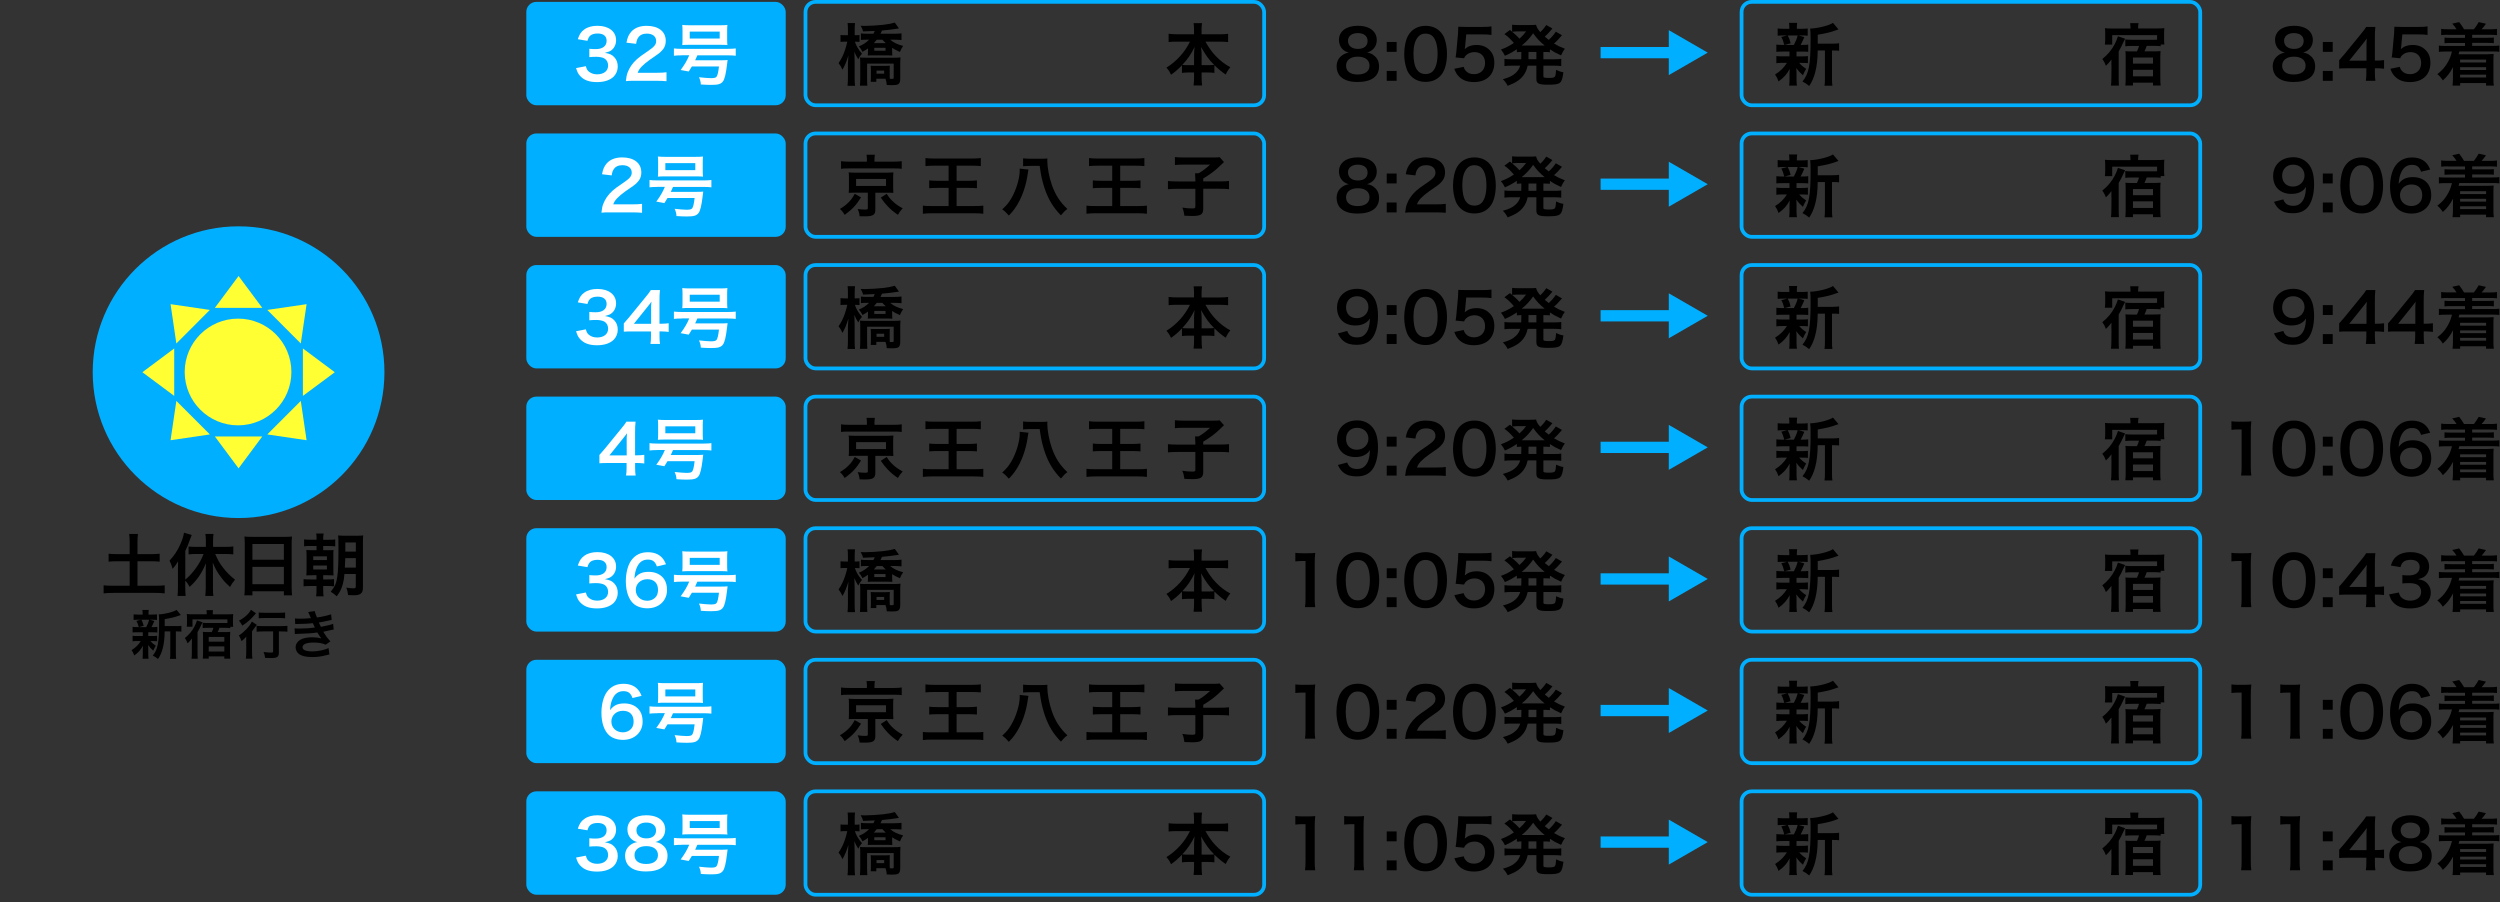 <?xml version="1.0" encoding="UTF-8"?>
<svg id="_レイヤー_1" xmlns="http://www.w3.org/2000/svg" width="665" height="240" xmlns:xlink="http://www.w3.org/1999/xlink" version="1.1" viewBox="0 0 665 240">
  <rect x="0" y="0" width="665" height="240" fill="#333333" stroke="none"/>
  <!-- Generator: Adobe Illustrator 29.0.1, SVG Export Plug-In . SVG Version: 2.1.0 Build 192)  -->
  <defs>
    <style>
      .st0, .st1, .st2 {
        fill: none;
      }

      .st1, .st2 {
        stroke: #00afff;
        stroke-miterlimit: 10;
      }

      .st3 {
        fill: #00afff;
      }

      .st4 {
        fill: #fff;
      }

      .st5 {
        fill: #ff3;
      }

      .st2 {
        stroke-width: 3px;
      }

      .st6 {
        clip-path: url(#clippath);
      }
    </style>
    <clipPath id="clippath">
      <circle class="st0" cx="63.46" cy="99" r="38.8"/>
    </clipPath>
  </defs>
  <rect class="st3" x="140" y=".5" width="69" height="27.5" rx="2.67" ry="2.67"/>
  <rect class="st1" x="214.26" y=".5" width="122" height="27.5" rx="2.67" ry="2.67"/>
  <g>
    <path class="st4" d="M155.83,17.59c.23.83.4,1.12.84,1.48.59.47,1.31.7,2.18.7,1.78,0,2.91-.92,2.91-2.34,0-.83-.36-1.51-1.01-1.89-.43-.25-1.28-.43-2.07-.43s-1.31.02-1.92.09v-2.23c.58.07.97.09,1.74.09,1.8,0,2.86-.83,2.86-2.21,0-1.24-.85-1.94-2.38-1.94-.88,0-1.53.2-1.96.56-.36.34-.54.65-.76,1.39l-2.57-.43c.45-1.33.86-1.96,1.71-2.58.92-.67,2.09-.99,3.53-.99,3,0,4.95,1.51,4.95,3.85,0,1.08-.47,2.07-1.24,2.65-.4.31-.79.45-1.75.7,1.28.2,1.94.5,2.57,1.21.59.67.86,1.42.86,2.48,0,.97-.41,1.96-1.08,2.63-.99.95-2.5,1.46-4.43,1.46-2.1,0-3.54-.54-4.57-1.71-.45-.5-.68-.97-1.01-2.02l2.57-.5Z"/>
    <path class="st4" d="M168.8,21.49c-1.4,0-1.69.02-2.32.09.11-1.03.23-1.66.47-2.3.49-1.31,1.29-2.47,2.46-3.53.63-.56,1.17-.97,2.97-2.18,1.66-1.13,2.16-1.73,2.16-2.65,0-1.22-.95-1.98-2.48-1.98-1.04,0-1.83.36-2.29,1.06-.31.43-.43.83-.56,1.66l-2.57-.31c.25-1.37.58-2.11,1.24-2.88.9-1.04,2.32-1.6,4.12-1.6,3.15,0,5.09,1.51,5.09,3.98,0,1.19-.4,2.05-1.28,2.88-.5.47-.68.61-3.02,2.21-.79.56-1.69,1.31-2.14,1.8-.54.58-.76.94-1.03,1.62h5.04c1.13,0,2.03-.05,2.63-.14v2.38c-.84-.07-1.56-.11-2.72-.11h-5.78Z"/>
    <path class="st4" d="M181.35,14.72c-.86,0-1.55.04-2.09.11v-1.95c.5.07,1.19.11,2.1.11h12.23c.92,0,1.6-.04,2.12-.11v1.95c-.52-.07-1.22-.11-2.12-.11h-8.09c-.27.63-.36.85-.59,1.31h6.78c.95,0,1.37-.02,1.85-.07-.02.11-.05.38-.14,1.15-.31,2.59-.65,4-1.13,4.59-.56.68-1.24.88-3.13.88-.94,0-1.62-.04-2.72-.11-.02-.63-.14-1.17-.49-1.93,1.22.14,2.54.25,3.18.25.88,0,1.28-.11,1.49-.38.27-.36.47-1.17.65-2.74h-7.21c-.25.45-.4.68-.83,1.35l-2.16-.4c1.03-1.37,1.75-2.61,2.29-3.92h-2ZM181.55,8.12c0-.61-.02-.99-.07-1.49.63.07,1.21.09,2.03.09h7.93c1.03,0,1.56-.02,2.05-.09-.05.43-.07.88-.07,1.49v2.34c0,.67.02,1.04.07,1.53-.54-.05-.94-.07-1.85-.07h-8.31c-.88,0-1.31.02-1.85.07.05-.5.07-.9.07-1.53v-2.34ZM183.47,8.4v1.85h7.97v-1.85h-7.97Z"/>
  </g>
  <g>
    <path d="M357.04,13c-.56-.58-.88-1.46-.88-2.38,0-2.3,1.94-3.76,5.02-3.76,2.18,0,3.78.7,4.55,1.96.31.5.49,1.15.49,1.8,0,1.67-.95,2.9-2.59,3.37.81.11,1.35.34,1.94.85.85.68,1.26,1.62,1.26,2.81,0,2.68-2.02,4.16-5.7,4.16-2.09,0-3.53-.45-4.55-1.44-.67-.65-1.04-1.62-1.04-2.7,0-1.26.49-2.25,1.47-2.95.59-.42,1.04-.59,1.78-.72-.76-.2-1.22-.47-1.75-.99ZM364.29,17.46c0-1.49-1.17-2.39-3.11-2.39s-3.13.92-3.13,2.41,1.15,2.34,3.09,2.34,3.15-.85,3.15-2.36ZM358.57,10.87c0,1.31,1.01,2.14,2.64,2.14s2.57-.81,2.57-2.12-1.01-2.09-2.61-2.09-2.61.81-2.61,2.07Z"/>
    <path d="M371.5,11.16v2.63h-2.63v-2.63h2.63ZM371.5,18.87v2.63h-2.63v-2.63h2.63Z"/>
    <path d="M375.41,20.32c-.54-.54-.95-1.17-1.19-1.82-.47-1.28-.7-2.68-.7-4.14,0-1.91.43-3.89,1.1-4.99.97-1.62,2.59-2.5,4.59-2.5,1.53,0,2.84.5,3.8,1.46.54.54.95,1.17,1.19,1.82.47,1.26.7,2.7.7,4.18,0,2.21-.49,4.16-1.33,5.33-1.01,1.4-2.5,2.12-4.37,2.12-1.53,0-2.82-.5-3.78-1.46ZM381.14,18.94c.81-.85,1.26-2.52,1.26-4.63s-.45-3.73-1.26-4.61c-.43-.49-1.15-.76-1.96-.76-.86,0-1.49.29-2.01.92-.79.94-1.19,2.41-1.19,4.38s.34,3.46.92,4.29c.56.79,1.31,1.17,2.3,1.17.79,0,1.49-.27,1.94-.76Z"/>
    <path d="M389.33,17.77c.16.52.29.76.54,1.04.5.61,1.26.92,2.21.92,1.78,0,2.95-1.19,2.95-2.97s-1.12-2.9-2.82-2.9c-.88,0-1.67.29-2.23.83-.25.25-.38.41-.54.81l-2.25-.22c.18-1.28.2-1.37.23-1.87l.41-4.46c.02-.32.05-.94.07-1.84.54.04.95.05,1.91.05h4.42c1.24,0,1.69-.02,2.5-.14v2.27c-.79-.11-1.49-.14-2.48-.14h-4.23l-.29,3.15c-.02.14-.05.4-.11.76.88-.76,1.83-1.1,3.08-1.1,1.46,0,2.63.43,3.51,1.35.88.86,1.28,1.95,1.28,3.39,0,3.17-2.07,5.13-5.42,5.13-1.78,0-3.11-.5-4.1-1.57-.49-.52-.74-.95-1.13-1.96l2.48-.52Z"/>
    <path d="M404.69,13.81c-.56.02-.76.04-1.21.07v-.79c-1.06.72-1.73,1.1-3.17,1.75-.31-.65-.58-1.08-1.06-1.66,1.39-.52,2.23-.95,3.44-1.75-1.01-1.17-1.62-1.73-2.52-2.36l1.47-1.1q.29.23.58.47v-1.87c.34.05.86.09,1.49.09h3.33c.85,0,1.13-.02,1.55-.07.18.72.43,1.13,1.12,1.96.58-.58.7-.68,1.06-1.15.25-.32.31-.38.38-.52q.09-.14.14-.23l1.65.92c-.05.07-.29.34-.7.83-.32.38-.88.94-1.33,1.35.49.41.68.58,1.06.86.77-.7,1.44-1.48,1.87-2.18l1.65.94c-.11.11-.14.16-.5.56-.47.58-.99,1.1-1.62,1.66.97.58,1.56.86,2.88,1.37-.41.54-.52.74-1.01,1.78-1.47-.68-2-.97-2.97-1.62v.77c-.54-.05-.86-.07-1.73-.07v1.94h2.86c.88,0,1.35-.02,1.89-.11v1.93c-.56-.07-1.08-.11-1.89-.11h-2.86v2.68c0,.38.02.41.29.49.23.07.54.09,1.15.09.99,0,1.42-.09,1.62-.34.16-.22.27-.81.32-1.8.7.34,1.22.52,1.94.63-.4,3.04-.72,3.31-4.17,3.31-2.45,0-3.02-.31-3.02-1.57v-3.49h-2.32c-.23,1.08-.58,1.87-1.12,2.59-.9,1.19-1.98,1.91-4.19,2.77-.34-.67-.7-1.19-1.28-1.76,1.67-.47,2.54-.88,3.33-1.6.63-.56,1.01-1.13,1.28-2h-2.3c-.83,0-1.3.02-1.89.11v-1.93c.56.09,1.01.11,1.89.11h2.57c.02-.23.02-.36.02-.56l.02-1.39ZM403.32,8.37c-.32,0-.72.02-1.1.07.95.79,1.37,1.19,1.96,1.85.76-.68,1.22-1.19,1.76-1.93h-2.63ZM410.5,12.11h.38c-1.28-1.04-2.07-1.87-3.06-3.26-1.01,1.4-1.76,2.21-3.04,3.26h5.72ZM406.58,15.34v.41h2.1v-1.94h-2.09l-.02,1.53Z"/>
  </g>
  <g class="st6">
    <g>
      <rect class="st3" x="16.44" y="53.81" width="94.04" height="90.39"/>
      <g>
        <path class="st5" d="M77.51,98.95c0,7.84-6.35,14.19-14.19,14.19s-14.19-6.36-14.19-14.19,6.36-14.19,14.19-14.19c7.83-.02,14.19,6.34,14.19,14.19"/>
        <polygon class="st5" points="80.57 105.31 80.57 92.69 89.05 99.01 80.57 105.31"/>
        <polygon class="st5" points="37.87 99.01 46.34 92.69 46.34 105.31 37.87 99.01"/>
        <polygon class="st5" points="69.76 81.89 57.15 81.89 63.46 73.42 69.76 81.89"/>
        <polygon class="st5" points="63.46 124.58 57.15 116.1 69.76 116.1 63.46 124.58"/>
        <polygon class="st5" points="55.82 82.44 46.91 91.37 45.37 80.91 55.82 82.44"/>
        <polygon class="st5" points="81.55 117.1 71.1 115.56 80.01 106.64 81.55 117.1"/>
        <polygon class="st5" points="81.55 80.91 80.01 91.37 71.1 82.44 81.55 80.91"/>
        <polygon class="st5" points="46.91 106.64 55.82 115.56 45.37 117.1 46.91 106.64"/>
      </g>
    </g>
  </g>
  <g>
    <path d="M227.4,11.07c.31,1.06.95,2.16,1.89,3.21-.49.54-.65.81-.99,1.49-.4-.61-.74-1.26-1.04-2.02,0,.25.02.43.02.56q.02.4.05,1.84v4.47c0,.95.04,1.66.11,2.2h-2c.07-.58.11-1.3.11-2.2v-3.73q.05-1.48.13-2.16c-.54,1.75-.95,2.72-1.58,3.82-.34-.77-.54-1.1-1.04-1.76.81-1.21,1.22-2.07,1.71-3.48.27-.79.5-1.66.61-2.23h-.59c-.56,0-.9.02-1.21.07v-1.85c.32.05.63.07,1.21.07h.76v-1.37c0-.92-.02-1.4-.09-1.87h1.98c-.07.49-.09,1.04-.09,1.87v1.37h.2c.49,0,.72-.02,1.08-.07v1.84c-.32-.04-.65-.05-1.04-.05h-.16ZM237.82,8.98c.79,0,1.51-.04,1.98-.11v1.78c-.52-.05-1.21-.09-1.83-.09h-1.17c.88.77,1.89,1.26,3.44,1.66-.41.59-.58.9-.86,1.6-1.28-.59-1.37-.65-2.07-1.1v.81c0,.16.02.58.04,1.24-.34-.02-.67-.04-1.24-.04h-4.05c-.59,0-.88,0-1.24.04q.02-.2.04-.45c0-.13.02-.52.02-.79v-.65c-.47.34-.72.5-1.46.92-.32-.67-.5-.94-.97-1.46,1.15-.47,1.89-.95,2.73-1.78h-.76c-.61,0-1.04.02-1.42.07v-1.75c.49.07.92.09,1.66.09h1.67c.18-.31.23-.43.36-.74-1.35.07-2.72.13-3.13.13-.09-.5-.31-1.01-.63-1.51.54.04.88.04,1.1.04,1.24,0,3.67-.14,4.88-.29,1.39-.16,2.27-.34,3.11-.59l1.1,1.55c-.22.02-.27.04-.59.09-.86.14-2.7.38-3.92.47-.2.45-.23.54-.4.86h3.63ZM233.1,20.94v.81h-1.49c.04-.31.05-.79.05-1.31v-1.76c0-.47-.02-.81-.05-1.21.25.04.56.05,1.15.05h2.81c.59,0,.88-.02,1.13-.05-.04.36-.04.56-.04,1.21v1.24c0,.67,0,.81.04,1.04.18.02.29.02.5.02.47,0,.52-.04.52-.34v-3.73h-7.07v3.85c0,1.08.02,1.57.07,2.02h-1.98c.05-.54.09-1.19.09-2.12v-3.76c0-.67-.02-.95-.07-1.62.43.05.85.07,1.56.07h7.39c.86,0,1.4-.02,1.82-.09-.05.59-.07,1.24-.07,1.85v3.85c0,.76-.16,1.19-.5,1.42-.29.2-.79.27-1.89.27-.18,0-.29,0-1.19-.04-.05-.7-.14-1.08-.34-1.67h-2.45ZM233.21,10.57c-.27.36-.47.59-.76.9h3.17c-.49-.45-.63-.58-.9-.9h-1.51ZM232.56,13.5h2.99v-.79h-2.99v.79ZM233.16,19.59h2.03v-.81h-2.03v.81Z"/>
    <path d="M312.99,11.07c-.79,0-1.4.04-2.14.11v-2.2c.7.09,1.3.13,2.14.13h4.62v-1.28c0-.7-.04-1.15-.11-1.67h2.25c-.09.5-.13.99-.13,1.66v1.3h4.88c.9,0,1.56-.04,2.18-.13v2.2c-.79-.07-1.33-.11-2.18-.11h-3.85c.85,1.53,1.69,2.72,2.7,3.78,1.22,1.28,2.5,2.27,3.92,3.02-.56.67-.86,1.15-1.22,1.96-1.15-.79-1.92-1.42-3.02-2.5v2.05c-.56-.07-1.06-.11-1.8-.11h-1.6v1.22c0,.85.04,1.6.13,2.23h-2.27c.09-.67.13-1.39.13-2.23v-1.22h-1.42c-.74,0-1.26.04-1.8.11v-2.03c-1.03,1.08-1.78,1.73-2.91,2.52-.36-.81-.63-1.22-1.22-1.89,2.7-1.67,4.88-4.09,6.26-6.91h-3.53ZM317.62,14.51c0-.56.05-1.28.14-2.02-.95,1.95-1.82,3.21-3.27,4.77.41.05.77.07,1.6.07h1.53v-2.83ZM321.38,17.33c.83,0,1.15-.02,1.58-.07-1.4-1.4-2.19-2.5-3.49-4.77.11.74.16,1.46.16,2v2.84h1.75Z"/>
  </g>
  <rect class="st1" x="463.26" y=".5" width="122" height="27.5" rx="2.67" ry="2.67"/>
  <g>
    <path d="M606.04,13c-.56-.58-.88-1.46-.88-2.38,0-2.3,1.94-3.76,5.02-3.76,2.18,0,3.78.7,4.55,1.96.31.5.49,1.15.49,1.8,0,1.67-.95,2.9-2.59,3.37.81.11,1.35.34,1.94.85.85.68,1.26,1.62,1.26,2.81,0,2.68-2.02,4.16-5.7,4.16-2.09,0-3.53-.45-4.55-1.44-.67-.65-1.04-1.62-1.04-2.7,0-1.26.49-2.25,1.47-2.95.59-.42,1.04-.59,1.78-.72-.76-.2-1.22-.47-1.75-.99ZM613.29,17.46c0-1.49-1.17-2.39-3.11-2.39s-3.13.92-3.13,2.41,1.15,2.34,3.09,2.34,3.15-.85,3.15-2.36ZM607.57,10.87c0,1.31,1.01,2.14,2.64,2.14s2.57-.81,2.57-2.12-1.01-2.09-2.61-2.09-2.61.81-2.61,2.07Z"/>
    <path d="M620.5,11.16v2.63h-2.63v-2.63h2.63ZM620.5,18.87v2.63h-2.63v-2.63h2.63Z"/>
    <path d="M634.17,18.29c-.67-.09-1.04-.11-1.8-.13h-.65v1.28c0,.92.04,1.39.14,2.05h-2.55c.11-.63.14-1.19.14-2.09v-1.24h-4.98c-1.06,0-1.64.02-2.25.07v-2.21c.61-.67.81-.9,1.44-1.66l4.26-5.22c.79-.95,1.08-1.33,1.49-1.98h2.43c-.11,1.04-.13,1.67-.13,3.04v5.91h.63c.72,0,1.15-.04,1.82-.13v2.3ZM629.48,12.4c0-.85.02-1.42.09-2.16-.36.52-.58.81-1.22,1.6l-3.45,4.29h4.59v-3.73Z"/>
    <path d="M638.33,17.77c.16.52.29.76.54,1.04.5.61,1.26.92,2.21.92,1.78,0,2.95-1.19,2.95-2.97s-1.12-2.9-2.82-2.9c-.88,0-1.67.29-2.23.83-.25.25-.38.41-.54.81l-2.25-.22c.18-1.28.2-1.37.23-1.87l.41-4.46c.02-.32.05-.94.07-1.84.54.04.95.05,1.91.05h4.42c1.24,0,1.69-.02,2.5-.14v2.27c-.79-.11-1.49-.14-2.48-.14h-4.23l-.29,3.15c-.02.14-.05.4-.11.76.88-.76,1.83-1.1,3.08-1.1,1.46,0,2.63.43,3.51,1.35.88.86,1.28,1.95,1.28,3.39,0,3.17-2.07,5.13-5.42,5.13-1.78,0-3.11-.5-4.1-1.57-.49-.52-.74-.95-1.13-1.96l2.48-.52Z"/>
    <path d="M651.15,9.25c-.77,0-1.22.02-1.8.09v-1.67c.52.09.95.11,1.8.11h2.29c-.36-.59-.63-.92-1.15-1.49l1.85-.41c.58.76.94,1.28,1.3,1.91h2.61c.4-.47.94-1.28,1.28-1.91l1.94.43c-.52.74-.79,1.08-1.17,1.48h2.27c.86,0,1.3-.02,1.82-.11v1.67c-.54-.07-1.03-.09-1.82-.09h-4.77v.79h4.05c.94,0,1.22-.02,1.71-.07v1.5c-.49-.05-.83-.07-1.71-.07h-4.05v.79h5.4c.9,0,1.31-.02,1.82-.09v1.67c-.56-.07-.97-.09-1.82-.09h-8.82c-.07.31-.14.52-.2.74h7.65c.59,0,1.12-.02,1.69-.07-.05.56-.07.94-.07,1.71v4.86c0,.79.02,1.28.11,1.84h-2.07v-.67h-6.89v.67h-2.03c.07-.56.11-1.03.11-1.76v-1.89c0-.34.02-1.01.04-1.28-.85,1.58-1.57,2.52-2.73,3.55-.43-.7-.92-1.24-1.46-1.67,1.21-.95,1.85-1.66,2.46-2.63.7-1.08,1.06-1.94,1.44-3.38h-1.67c-.9,0-1.29.02-1.82.09v-1.67c.49.07.9.09,1.82.09h5.13v-.79h-3.74c-.88,0-1.22.02-1.71.07v-1.5c.49.05.77.07,1.71.07h3.74v-.79h-4.52ZM654.39,15.86v.76h6.91v-.76h-6.91ZM654.39,17.88v.74h6.91v-.74h-6.91ZM654.39,19.87v.74h6.91v-.74h-6.91Z"/>
  </g>
  <g>
    <path d="M474.15,13.72c-.75,0-1.17.02-1.64.07v-1.93c.45.07.83.09,1.67.09h.43c-.25-1.01-.43-1.48-.79-2.12l1.58-.4h-.85c-.79,0-1.21.02-1.69.07v-1.93c.45.07.86.09,1.73.09h1.37v-.27c0-.61-.02-.86-.09-1.31h2.18c-.07.43-.09.67-.09,1.31v.27h1.22c.85,0,1.21-.02,1.67-.09v1.93c-.49-.05-.92-.07-1.69-.07h-.74l1.53.43q-.11.23-.27.63-.11.18-.31.67c-.13.31-.2.43-.4.79h.36c.81,0,1.19-.02,1.66-.09v1.93c-.5-.05-.88-.07-1.66-.07h-1.46v1.28h1.39c.77,0,1.17-.02,1.64-.09v1.89c-.47-.05-.88-.07-1.64-.07h-.67c.54.63.99,1.01,1.85,1.58-.4.67-.59,1.04-.86,1.71-.9-.81-1.19-1.12-1.76-1.94q.02.23.04.7c0,.05.02.61.02.7v1.8c0,.63.04,1.06.11,1.49h-2.07c.05-.41.09-.85.09-1.42v-1.8c0-.34.02-.81.05-1.22-.74,1.39-1.56,2.32-2.97,3.33-.25-.74-.5-1.24-.92-1.84,1.37-.85,2.38-1.84,3.15-3.1h-1.17c-.77,0-1.15.02-1.64.09v-1.91c.47.07.83.09,1.67.09h1.82v-1.28h-1.87ZM475.54,9.43c.4.77.54,1.15.77,2.09l-1.6.43h2.46c.5-.94.74-1.51,1.01-2.52h-2.64ZM487.56,11.61c.79,0,1.24-.04,1.64-.11v2c-.45-.05-.74-.07-1.44-.07h-.45v7.26c0,1.08.02,1.58.11,2.12h-2.1c.09-.56.11-1.08.11-2.12v-7.26h-1.92c-.02,2.29-.23,4.18-.67,5.82-.36,1.4-.92,2.66-1.6,3.62-.72-.59-1.03-.79-1.78-1.19,1.71-2.09,2.16-4.45,2.16-11.27,0-1.51-.02-2.09-.11-2.81,2.03-.05,5.15-.85,6.06-1.53l1.47,1.75c-.2.05-.27.09-.59.2-1.44.54-2.57.81-4.93,1.22v2.38h4.05Z"/>
    <path d="M561.63,17.37v-.58q0-.23.02-.95c-.65.83-.97,1.19-1.49,1.66-.25-.72-.54-1.26-.95-1.8,1.46-1.17,2.5-2.41,3.33-4.01.36-.7.58-1.26.83-2.04l1.91.65c-.13.22-.27.49-.47.94-.29.68-.77,1.64-1.24,2.43v6.91c0,.99.02,1.51.07,2.18h-2.12c.07-.67.11-1.1.11-2.18l.02-2.38v-.83ZM566.71,7.32c0-.43-.04-.79-.09-1.17h2.23c-.07.36-.11.7-.11,1.17v.25h4.98c.95,0,1.42-.02,2-.09-.05.43-.07.88-.07,1.46v1.55c0,.54.02.95.07,1.35h-.97v.45c-.47-.05-1.04-.09-1.69-.09h-2.03c-.27.74-.38,1.01-.61,1.46h2.46c.86,0,1.33-.02,1.83-.07-.05.49-.07.97-.07,1.73v5.42c0,.77.02,1.39.09,2.02h-2.03v-.77h-5.33v.76h-2.03c.05-.43.09-1.06.09-1.78v-5.74c0-.67-.02-1.17-.07-1.62.5.05.94.07,1.75.07h1.31c.27-.52.41-.9.56-1.46h-1.96c-.65,0-1.13.02-1.69.09v-1.82c.54.07,1.04.09,1.74.09h5.85c.29,0,.5,0,.86-.02v-1.22h-11.93v2.52h-1.96c.05-.4.09-.81.09-1.35v-1.66c0-.58-.02-.96-.07-1.35.61.07,1.13.09,1.98.09h4.82v-.25ZM567.37,16.92h5.33v-1.62h-5.33v1.62ZM567.37,20.31h5.33v-1.75h-5.33v1.75Z"/>
  </g>
  <g>
    <line class="st2" x1="425.76" y1="14" x2="445.65" y2="14"/>
    <polygon class="st3" points="443.9 19.98 454.26 14 443.9 8.02 443.9 19.98"/>
  </g>
  <rect class="st3" x="140" y="35.5" width="69" height="27.5" rx="2.67" ry="2.67"/>
  <rect class="st1" x="214.26" y="35.5" width="122" height="27.5" rx="2.67" ry="2.67"/>
  <g>
    <path class="st4" d="M162.3,56.49c-1.4,0-1.69.02-2.32.09.11-1.03.23-1.66.47-2.3.49-1.31,1.29-2.47,2.46-3.53.63-.56,1.17-.97,2.97-2.18,1.66-1.13,2.16-1.73,2.16-2.65,0-1.22-.95-1.98-2.48-1.98-1.04,0-1.83.36-2.29,1.06-.31.43-.43.83-.56,1.66l-2.57-.31c.25-1.37.58-2.11,1.24-2.88.9-1.04,2.32-1.6,4.12-1.6,3.15,0,5.09,1.51,5.09,3.98,0,1.19-.4,2.05-1.28,2.88-.5.47-.68.61-3.02,2.21-.79.56-1.69,1.31-2.14,1.8-.54.58-.76.94-1.03,1.62h5.04c1.13,0,2.03-.05,2.63-.14v2.38c-.85-.07-1.56-.11-2.72-.11h-5.78Z"/>
    <path class="st4" d="M174.86,49.72c-.86,0-1.55.04-2.09.11v-1.95c.5.07,1.19.11,2.11.11h12.23c.92,0,1.6-.04,2.12-.11v1.95c-.52-.07-1.22-.11-2.12-.11h-8.09c-.27.63-.36.85-.59,1.31h6.78c.95,0,1.37-.02,1.85-.07-.02.11-.05.38-.14,1.15-.31,2.59-.65,4-1.13,4.59-.56.68-1.24.88-3.13.88-.94,0-1.62-.04-2.72-.11-.02-.63-.14-1.17-.49-1.93,1.22.14,2.54.25,3.18.25.88,0,1.28-.11,1.49-.38.27-.36.47-1.17.65-2.74h-7.21c-.25.45-.4.68-.83,1.35l-2.16-.4c1.03-1.37,1.75-2.61,2.29-3.92h-2ZM175.06,43.12c0-.61-.02-.99-.07-1.49.63.07,1.21.09,2.03.09h7.93c1.03,0,1.56-.02,2.05-.09-.05.43-.07.88-.07,1.49v2.34c0,.67.02,1.04.07,1.53-.54-.05-.94-.07-1.85-.07h-8.31c-.88,0-1.31.02-1.85.07.05-.5.07-.9.07-1.53v-2.34ZM176.98,43.4v1.85h7.97v-1.85h-7.97Z"/>
  </g>
  <g>
    <path d="M357.04,48c-.56-.58-.88-1.46-.88-2.38,0-2.3,1.94-3.76,5.02-3.76,2.18,0,3.78.7,4.55,1.96.31.5.49,1.15.49,1.8,0,1.67-.95,2.9-2.59,3.37.81.11,1.35.34,1.94.85.85.68,1.26,1.62,1.26,2.81,0,2.68-2.02,4.16-5.7,4.16-2.09,0-3.53-.45-4.55-1.44-.67-.65-1.04-1.62-1.04-2.7,0-1.26.49-2.25,1.47-2.95.59-.42,1.04-.59,1.78-.72-.76-.2-1.22-.47-1.75-.99ZM364.29,52.46c0-1.49-1.17-2.39-3.11-2.39s-3.13.92-3.13,2.41,1.15,2.34,3.09,2.34,3.15-.85,3.15-2.36ZM358.57,45.87c0,1.31,1.01,2.14,2.64,2.14s2.57-.81,2.57-2.12-1.01-2.09-2.61-2.09-2.61.81-2.61,2.07Z"/>
    <path d="M371.5,46.16v2.63h-2.63v-2.63h2.63ZM371.5,53.87v2.63h-2.63v-2.63h2.63Z"/>
    <path d="M376.09,56.49c-1.4,0-1.69.02-2.32.09.11-1.03.23-1.66.47-2.3.49-1.31,1.29-2.47,2.46-3.53.63-.56,1.17-.97,2.97-2.18,1.66-1.13,2.16-1.73,2.16-2.65,0-1.22-.95-1.98-2.48-1.98-1.04,0-1.83.36-2.29,1.06-.31.43-.43.83-.56,1.66l-2.57-.31c.25-1.37.58-2.11,1.24-2.88.9-1.04,2.32-1.6,4.12-1.6,3.15,0,5.09,1.51,5.09,3.98,0,1.19-.4,2.05-1.28,2.88-.5.47-.68.61-3.02,2.21-.79.56-1.69,1.31-2.14,1.8-.54.58-.76.94-1.03,1.62h5.04c1.13,0,2.03-.05,2.63-.14v2.38c-.85-.07-1.56-.11-2.72-.11h-5.78Z"/>
    <path d="M388.39,55.32c-.54-.54-.95-1.17-1.19-1.82-.47-1.28-.7-2.68-.7-4.14,0-1.91.43-3.89,1.1-4.99.97-1.62,2.59-2.5,4.59-2.5,1.53,0,2.84.5,3.8,1.46.54.54.95,1.17,1.19,1.82.47,1.26.7,2.7.7,4.18,0,2.21-.49,4.16-1.33,5.33-1.01,1.4-2.5,2.12-4.37,2.12-1.53,0-2.82-.5-3.78-1.46ZM394.13,53.94c.81-.85,1.26-2.52,1.26-4.63s-.45-3.73-1.26-4.61c-.43-.49-1.15-.76-1.96-.76-.86,0-1.49.29-2.01.92-.79.94-1.19,2.41-1.19,4.38s.34,3.46.92,4.29c.56.79,1.31,1.17,2.3,1.17.79,0,1.49-.27,1.94-.76Z"/>
    <path d="M404.69,48.81c-.56.02-.76.04-1.21.07v-.79c-1.06.72-1.73,1.1-3.17,1.75-.31-.65-.58-1.08-1.06-1.66,1.39-.52,2.23-.95,3.44-1.75-1.01-1.17-1.62-1.73-2.52-2.36l1.47-1.1q.29.23.58.47v-1.87c.34.05.86.09,1.49.09h3.33c.85,0,1.13-.02,1.55-.07.18.72.43,1.13,1.12,1.96.58-.58.7-.68,1.06-1.15.25-.32.31-.38.38-.52q.09-.14.14-.23l1.65.92c-.05.07-.29.34-.7.83-.32.38-.88.94-1.33,1.35.49.41.68.58,1.06.86.77-.7,1.44-1.48,1.87-2.18l1.65.94c-.11.11-.14.16-.5.56-.47.58-.99,1.1-1.62,1.66.97.58,1.56.86,2.88,1.37-.41.54-.52.74-1.01,1.78-1.47-.68-2-.97-2.97-1.62v.77c-.54-.05-.86-.07-1.73-.07v1.94h2.86c.88,0,1.35-.02,1.89-.11v1.93c-.56-.07-1.08-.11-1.89-.11h-2.86v2.68c0,.38.02.41.29.49.23.07.54.09,1.15.09.99,0,1.42-.09,1.62-.34.16-.22.27-.81.32-1.8.7.34,1.22.52,1.94.63-.4,3.04-.72,3.31-4.17,3.31-2.45,0-3.02-.31-3.02-1.57v-3.49h-2.32c-.23,1.08-.58,1.87-1.12,2.59-.9,1.19-1.98,1.91-4.19,2.77-.34-.67-.7-1.19-1.28-1.76,1.67-.47,2.54-.88,3.33-1.6.63-.56,1.01-1.13,1.28-2h-2.3c-.83,0-1.3.02-1.89.11v-1.93c.56.09,1.01.11,1.89.11h2.57c.02-.23.02-.36.02-.56l.02-1.39ZM403.32,43.37c-.32,0-.72.02-1.1.07.95.79,1.37,1.19,1.96,1.85.76-.68,1.22-1.19,1.76-1.93h-2.63ZM410.5,47.11h.38c-1.28-1.04-2.07-1.87-3.06-3.26-1.01,1.4-1.76,2.21-3.04,3.26h5.72ZM406.58,50.34v.41h2.1v-1.94h-2.09l-.02,1.53Z"/>
  </g>
  <g>
    <path d="M229.04,52.5c-1.37,2.16-2.27,3.1-4.34,4.65-.41-.68-.7-1.04-1.28-1.57,1.17-.72,1.67-1.12,2.36-1.82.67-.68,1.01-1.17,1.58-2.21l1.67.95ZM230.6,42.47c0-.49-.04-.9-.11-1.31h2.23c-.07.36-.11.76-.11,1.3v.54h5.15c.94,0,1.55-.04,2.1-.13v2.04c-.5-.09-.99-.11-1.98-.11h-12.22c-.97,0-1.42.02-1.94.11v-2.04c.52.09,1.19.13,2.16.13h4.71v-.52ZM227.37,51.24c-.79,0-1.13.02-1.62.05.05-.45.07-.79.07-1.42v-2.57c0-.61-.02-.94-.02-.97,0-.02-.02-.11-.04-.25,0-.05,0-.13-.02-.23q.14.02.43.04c.16.02.74.04,1.19.04h8.65q1.24-.02,1.64-.07c-.05.43-.07.81-.07,1.46v2.57c0,.63.02.94.05,1.42-.41-.04-.94-.05-1.64-.05h-3.15v4.5c0,1.39-.59,1.78-2.72,1.78-.29,0-.47,0-1.46-.02-.09-.79-.22-1.26-.52-1.93.76.11,1.33.16,1.96.16s.74-.07.74-.38v-4.12h-3.49ZM227.72,49.45h7.95v-1.85h-7.95v1.85ZM235.86,51.56c.68,1.04,1.06,1.5,1.78,2.14.74.68,1.3,1.06,2.48,1.71-.56.58-.88,1.03-1.28,1.73-1.24-.85-1.76-1.3-2.68-2.23-.74-.79-1.12-1.26-1.87-2.34l1.56-1.01Z"/>
    <path d="M248.58,44.07c-1.06,0-1.76.04-2.41.11v-2.14c.58.09,1.26.13,2.36.13h9.98c1.08,0,1.76-.04,2.39-.13v2.14c-.7-.07-1.35-.11-2.39-.11h-4.05v4.02h3.22c.86,0,1.51-.04,2.18-.11v2.09c-.67-.07-1.3-.09-2.18-.09h-3.22v4.83h4.73c1.15,0,1.78-.04,2.37-.11v2.16c-.67-.09-1.39-.13-2.34-.13h-11.35c-.92,0-1.66.04-2.39.13v-2.16c.63.09,1.19.11,2.39.11h4.46v-4.83h-2.93c-.86,0-1.53.02-2.23.09v-2.09c.58.07,1.17.11,2.19.11h2.97v-4.02h-3.76Z"/>
    <path d="M273.57,45.1c-.05.23-.07.31-.11.59-.25,1.91-.61,3.46-1.17,5.1-.61,1.8-1.48,3.47-2.43,4.79-.47.65-.83,1.04-1.51,1.75-.7-.81-1.1-1.19-1.76-1.64,1.22-1.13,1.64-1.64,2.38-2.86,1.31-2.2,2.28-5.37,2.28-7.44,0-.14,0-.25-.02-.54l2.34.25ZM276.52,42.23c.95,0,1.55-.02,2.1-.07-.04.25-.04.34-.04.59,0,1.76.5,4.39,1.21,6.43.95,2.7,2.18,4.59,4.14,6.41-.59.41-1.06.88-1.73,1.69-1.94-1.98-3.2-4.01-4.17-6.7-.5-1.42-.92-2.99-1.17-4.45-.02-.09-.11-.76-.31-2h-2.52c-.7,0-1.35.04-1.89.09v-2.11c.49.07,1.13.11,1.94.11h2.43Z"/>
    <path d="M292.09,44.07c-1.06,0-1.76.04-2.41.11v-2.14c.58.09,1.26.13,2.36.13h9.98c1.08,0,1.76-.04,2.39-.13v2.14c-.7-.07-1.35-.11-2.39-.11h-4.05v4.02h3.22c.86,0,1.51-.04,2.18-.11v2.09c-.67-.07-1.3-.09-2.18-.09h-3.22v4.83h4.73c1.15,0,1.78-.04,2.38-.11v2.16c-.67-.09-1.39-.13-2.34-.13h-11.35c-.92,0-1.66.04-2.39.13v-2.16c.63.09,1.19.11,2.39.11h4.46v-4.83h-2.93c-.86,0-1.53.02-2.23.09v-2.09c.58.07,1.17.11,2.19.11h2.97v-4.02h-3.76Z"/>
    <path d="M317.94,47.46c0-.58-.02-.96-.05-1.37h.94c1.22-.72,1.73-1.12,3.06-2.3h-7.18c-.95,0-1.55.04-2.18.11v-2.12c.63.07,1.22.11,2.16.11h8.15c.92,0,1.21-.02,1.57-.09l1.17,1.31q-.47.43-1.69,1.6c-.88.81-2.29,1.85-3.83,2.77v.77h4.41c1.17,0,1.83-.04,2.45-.11v2.18c-.7-.07-1.35-.11-2.45-.11h-4.41v5.26c0,1.58-.61,1.98-3,1.98-.36,0-.72-.02-2.01-.07-.16-1.06-.23-1.39-.56-2.16,1.08.16,1.75.22,2.61.22.74,0,.86-.07.86-.47v-4.75h-4.84c-1.08,0-1.69.04-2.45.11v-2.18c.67.07,1.33.11,2.5.11h4.79v-.79Z"/>
  </g>
  <rect class="st1" x="463.26" y="35.5" width="122" height="27.5" rx="2.67" ry="2.67"/>
  <g>
    <path d="M607.35,53.02c.22.52.34.76.56.99.45.49,1.15.74,2.07.74.86,0,1.53-.23,2.03-.74.9-.86,1.31-2.16,1.4-4.29-.34.5-.54.72-.95,1.03-.81.56-1.73.83-2.92.83-2.99,0-4.89-1.84-4.89-4.74,0-1.84.81-3.33,2.28-4.23.83-.52,1.91-.79,3.15-.79,2.3,0,4.19,1.35,4.95,3.55.34.97.52,2.25.52,3.73,0,2.72-.72,5.09-1.91,6.25-.95.96-2.12,1.37-3.83,1.37-1.51,0-2.57-.32-3.47-1.04-.61-.49-.95-.95-1.47-2l2.48-.65ZM613,46.7c0-1.69-1.24-2.9-3.02-2.9s-2.93,1.22-2.93,2.95,1.12,2.88,2.86,2.88,3.09-1.26,3.09-2.94Z"/>
    <path d="M620.5,46.16v2.63h-2.63v-2.63h2.63ZM620.5,53.87v2.63h-2.63v-2.63h2.63Z"/>
    <path d="M624.41,55.32c-.54-.54-.95-1.17-1.19-1.82-.47-1.28-.7-2.68-.7-4.14,0-1.91.43-3.89,1.1-4.99.97-1.62,2.59-2.5,4.59-2.5,1.53,0,2.84.5,3.8,1.46.54.54.95,1.17,1.19,1.82.47,1.26.7,2.7.7,4.18,0,2.21-.49,4.16-1.33,5.33-1.01,1.4-2.5,2.12-4.37,2.12-1.53,0-2.82-.5-3.78-1.46ZM630.14,53.94c.81-.85,1.26-2.52,1.26-4.63s-.45-3.73-1.26-4.61c-.43-.49-1.15-.76-1.96-.76-.86,0-1.49.29-2.01.92-.79.94-1.19,2.41-1.19,4.38s.34,3.46.92,4.29c.56.79,1.31,1.17,2.3,1.17.79,0,1.49-.27,1.94-.76Z"/>
    <path d="M644.01,45.67c-.47-1.31-1.13-1.82-2.41-1.82s-2.21.63-2.82,1.87c-.45.94-.65,1.8-.74,3.19.97-1.31,2.03-1.8,3.85-1.8s3.38.79,4.17,2.14c.43.7.65,1.64.65,2.7,0,2.84-2.16,4.86-5.22,4.86-1.44,0-2.77-.43-3.65-1.19-1.33-1.15-2.09-3.31-2.09-6.03,0-2.21.56-4.34,1.47-5.56,1.06-1.44,2.5-2.14,4.39-2.14,1.55,0,2.83.47,3.69,1.37.47.49.74.9,1.13,1.84l-2.43.58ZM638.4,51.96c0,1.64,1.28,2.84,3.04,2.84,1.04,0,1.96-.47,2.46-1.26.27-.41.41-1.01.41-1.64,0-1.78-1.06-2.83-2.84-2.83s-3.08,1.22-3.08,2.88Z"/>
    <path d="M651.15,44.25c-.77,0-1.22.02-1.8.09v-1.67c.52.09.95.11,1.8.11h2.29c-.36-.59-.63-.92-1.15-1.49l1.85-.41c.58.76.94,1.28,1.3,1.91h2.61c.4-.47.94-1.28,1.28-1.91l1.94.43c-.52.74-.79,1.08-1.17,1.48h2.27c.86,0,1.3-.02,1.82-.11v1.67c-.54-.07-1.03-.09-1.82-.09h-4.77v.79h4.05c.94,0,1.22-.02,1.71-.07v1.5c-.49-.05-.83-.07-1.71-.07h-4.05v.79h5.4c.9,0,1.31-.02,1.82-.09v1.67c-.56-.07-.97-.09-1.82-.09h-8.82c-.07.31-.14.52-.2.74h7.65c.59,0,1.12-.02,1.69-.07-.05.56-.07.94-.07,1.71v4.86c0,.79.02,1.28.11,1.84h-2.07v-.67h-6.89v.67h-2.03c.07-.56.11-1.03.11-1.76v-1.89c0-.34.02-1.01.04-1.28-.85,1.58-1.57,2.52-2.73,3.55-.43-.7-.92-1.24-1.46-1.67,1.21-.95,1.85-1.66,2.46-2.63.7-1.08,1.06-1.94,1.44-3.38h-1.67c-.9,0-1.29.02-1.82.09v-1.67c.49.07.9.09,1.82.09h5.13v-.79h-3.74c-.88,0-1.22.02-1.71.07v-1.5c.49.05.77.07,1.71.07h3.74v-.79h-4.52ZM654.39,50.86v.76h6.91v-.76h-6.91ZM654.39,52.88v.74h6.91v-.74h-6.91ZM654.39,54.87v.74h6.91v-.74h-6.91Z"/>
  </g>
  <g>
    <path d="M474.15,48.72c-.75,0-1.17.02-1.64.07v-1.93c.45.07.83.09,1.67.09h.43c-.25-1.01-.43-1.48-.79-2.12l1.58-.4h-.85c-.79,0-1.21.02-1.69.07v-1.93c.45.07.86.09,1.73.09h1.37v-.27c0-.61-.02-.86-.09-1.31h2.18c-.07.43-.09.67-.09,1.31v.27h1.22c.85,0,1.21-.02,1.67-.09v1.93c-.49-.05-.92-.07-1.69-.07h-.74l1.53.43q-.11.23-.27.63-.11.18-.31.67c-.13.31-.2.43-.4.79h.36c.81,0,1.19-.02,1.66-.09v1.93c-.5-.05-.88-.07-1.66-.07h-1.46v1.28h1.39c.77,0,1.17-.02,1.64-.09v1.89c-.47-.05-.88-.07-1.64-.07h-.67c.54.63.99,1.01,1.85,1.58-.4.67-.59,1.04-.86,1.71-.9-.81-1.19-1.12-1.76-1.94q.02.23.04.7c0,.05.02.61.02.7v1.8c0,.63.04,1.06.11,1.49h-2.07c.05-.41.09-.85.09-1.42v-1.8c0-.34.02-.81.05-1.22-.74,1.39-1.56,2.32-2.97,3.33-.25-.74-.5-1.24-.92-1.84,1.37-.85,2.38-1.84,3.15-3.1h-1.17c-.77,0-1.15.02-1.64.09v-1.91c.47.07.83.09,1.67.09h1.82v-1.28h-1.87ZM475.54,44.43c.4.77.54,1.15.77,2.09l-1.6.43h2.46c.5-.94.74-1.51,1.01-2.52h-2.64ZM487.56,46.61c.79,0,1.24-.04,1.64-.11v2c-.45-.05-.74-.07-1.44-.07h-.45v7.26c0,1.08.02,1.58.11,2.12h-2.1c.09-.56.11-1.08.11-2.12v-7.26h-1.92c-.02,2.29-.23,4.18-.67,5.82-.36,1.4-.92,2.66-1.6,3.62-.72-.59-1.03-.79-1.78-1.19,1.71-2.09,2.16-4.45,2.16-11.27,0-1.51-.02-2.09-.11-2.81,2.03-.05,5.15-.85,6.06-1.53l1.47,1.75c-.2.05-.27.09-.59.2-1.44.54-2.57.81-4.93,1.22v2.38h4.05Z"/>
    <path d="M561.63,52.37v-.58q0-.23.02-.95c-.65.83-.97,1.19-1.49,1.66-.25-.72-.54-1.26-.95-1.8,1.46-1.17,2.5-2.41,3.33-4.01.36-.7.58-1.26.83-2.04l1.91.65c-.13.22-.27.49-.47.94-.29.68-.77,1.64-1.24,2.43v6.91c0,.99.02,1.51.07,2.18h-2.12c.07-.67.11-1.1.11-2.18l.02-2.38v-.83ZM566.71,42.32c0-.43-.04-.79-.09-1.17h2.23c-.07.36-.11.7-.11,1.17v.25h4.98c.95,0,1.42-.02,2-.09-.05.43-.07.88-.07,1.46v1.55c0,.54.02.95.07,1.35h-.97v.45c-.47-.05-1.04-.09-1.69-.09h-2.03c-.27.74-.38,1.01-.61,1.46h2.46c.86,0,1.33-.02,1.83-.07-.05.49-.07.97-.07,1.73v5.42c0,.77.02,1.39.09,2.02h-2.03v-.77h-5.33v.76h-2.03c.05-.43.09-1.06.09-1.78v-5.74c0-.67-.02-1.17-.07-1.62.5.05.94.07,1.75.07h1.31c.27-.52.41-.9.56-1.46h-1.96c-.65,0-1.13.02-1.69.09v-1.82c.54.07,1.04.09,1.74.09h5.85c.29,0,.5,0,.86-.02v-1.22h-11.93v2.52h-1.96c.05-.4.09-.81.09-1.35v-1.66c0-.58-.02-.96-.07-1.35.61.07,1.13.09,1.98.09h4.82v-.25ZM567.37,51.92h5.33v-1.62h-5.33v1.62ZM567.37,55.31h5.33v-1.75h-5.33v1.75Z"/>
  </g>
  <g>
    <line class="st2" x1="425.76" y1="49" x2="445.65" y2="49"/>
    <polygon class="st3" points="443.9 54.98 454.26 49 443.9 43.02 443.9 54.98"/>
  </g>
  <rect class="st3" x="140" y="70.5" width="69" height="27.5" rx="2.67" ry="2.67"/>
  <rect class="st1" x="214.26" y="70.5" width="122" height="27.5" rx="2.67" ry="2.67"/>
  <g>
    <path class="st4" d="M155.83,87.59c.23.83.4,1.12.84,1.48.59.47,1.31.7,2.18.7,1.78,0,2.91-.92,2.91-2.34,0-.83-.36-1.51-1.01-1.89-.43-.25-1.28-.43-2.07-.43s-1.31.02-1.92.09v-2.23c.58.07.97.09,1.74.09,1.8,0,2.86-.83,2.86-2.21,0-1.24-.85-1.94-2.38-1.94-.88,0-1.53.2-1.96.56-.36.34-.54.65-.76,1.39l-2.57-.43c.45-1.33.86-1.96,1.71-2.58.92-.67,2.09-.99,3.53-.99,3,0,4.95,1.51,4.95,3.85,0,1.08-.47,2.07-1.24,2.65-.4.31-.79.45-1.75.7,1.28.2,1.94.5,2.57,1.21.59.67.86,1.42.86,2.48,0,.97-.41,1.96-1.08,2.63-.99.95-2.5,1.46-4.43,1.46-2.1,0-3.54-.54-4.57-1.71-.45-.5-.68-.97-1.01-2.02l2.57-.5Z"/>
    <path class="st4" d="M177.88,88.29c-.67-.09-1.04-.11-1.8-.13h-.65v1.28c0,.92.04,1.39.14,2.05h-2.55c.11-.63.14-1.19.14-2.09v-1.24h-4.98c-1.06,0-1.64.02-2.25.07v-2.21c.61-.67.81-.9,1.44-1.66l4.26-5.22c.79-.95,1.08-1.33,1.49-1.98h2.43c-.11,1.04-.13,1.67-.13,3.04v5.91h.63c.72,0,1.15-.04,1.82-.13v2.3ZM173.19,82.4c0-.85.02-1.42.09-2.16-.36.52-.58.81-1.22,1.6l-3.45,4.29h4.59v-3.73Z"/>
    <path class="st4" d="M181.35,84.72c-.86,0-1.55.04-2.09.11v-1.95c.5.07,1.19.11,2.1.11h12.23c.92,0,1.6-.04,2.12-.11v1.95c-.52-.07-1.22-.11-2.12-.11h-8.09c-.27.63-.36.85-.59,1.31h6.78c.95,0,1.37-.02,1.85-.07-.02.11-.05.38-.14,1.15-.31,2.59-.65,4-1.13,4.59-.56.68-1.24.88-3.13.88-.94,0-1.62-.04-2.72-.11-.02-.63-.14-1.17-.49-1.93,1.22.14,2.54.25,3.18.25.88,0,1.28-.11,1.49-.38.27-.36.47-1.17.65-2.74h-7.21c-.25.45-.4.68-.83,1.35l-2.16-.4c1.03-1.37,1.75-2.61,2.29-3.92h-2ZM181.55,78.12c0-.61-.02-.99-.07-1.49.63.07,1.21.09,2.03.09h7.93c1.03,0,1.56-.02,2.05-.09-.05.43-.07.88-.07,1.49v2.34c0,.67.02,1.04.07,1.53-.54-.05-.94-.07-1.85-.07h-8.31c-.88,0-1.31.02-1.85.07.05-.5.07-.9.07-1.53v-2.34ZM183.47,78.4v1.85h7.97v-1.85h-7.97Z"/>
  </g>
  <g>
    <path d="M358.35,88.02c.22.52.34.76.56.99.45.49,1.15.74,2.07.74.86,0,1.53-.23,2.03-.74.9-.86,1.31-2.16,1.4-4.29-.34.5-.54.72-.95,1.03-.81.56-1.73.83-2.92.83-2.99,0-4.89-1.84-4.89-4.74,0-1.84.81-3.33,2.28-4.23.83-.52,1.91-.79,3.15-.79,2.3,0,4.19,1.35,4.95,3.55.34.97.52,2.25.52,3.73,0,2.72-.72,5.09-1.91,6.25-.95.96-2.12,1.37-3.83,1.37-1.51,0-2.57-.32-3.47-1.04-.61-.49-.95-.95-1.47-2l2.48-.65ZM364,81.7c0-1.69-1.24-2.9-3.02-2.9s-2.93,1.22-2.93,2.95,1.12,2.88,2.86,2.88,3.09-1.26,3.09-2.94Z"/>
    <path d="M371.5,81.16v2.63h-2.63v-2.63h2.63ZM371.5,88.87v2.63h-2.63v-2.63h2.63Z"/>
    <path d="M375.41,90.32c-.54-.54-.95-1.17-1.19-1.82-.47-1.28-.7-2.68-.7-4.14,0-1.91.43-3.89,1.1-4.99.97-1.62,2.59-2.5,4.59-2.5,1.53,0,2.84.5,3.8,1.46.54.54.95,1.17,1.19,1.82.47,1.26.7,2.7.7,4.18,0,2.21-.49,4.16-1.33,5.33-1.01,1.4-2.5,2.12-4.37,2.12-1.53,0-2.82-.5-3.78-1.46ZM381.14,88.94c.81-.85,1.26-2.52,1.26-4.63s-.45-3.73-1.26-4.61c-.43-.49-1.15-.76-1.96-.76-.86,0-1.49.29-2.01.92-.79.94-1.19,2.41-1.19,4.38s.34,3.46.92,4.29c.56.79,1.31,1.17,2.3,1.17.79,0,1.49-.27,1.94-.76Z"/>
    <path d="M389.33,87.77c.16.52.29.76.54,1.04.5.61,1.26.92,2.21.92,1.78,0,2.95-1.19,2.95-2.97s-1.12-2.9-2.82-2.9c-.88,0-1.67.29-2.23.83-.25.25-.38.41-.54.81l-2.25-.22c.18-1.28.2-1.37.23-1.87l.41-4.46c.02-.32.05-.94.07-1.84.54.04.95.05,1.91.05h4.42c1.24,0,1.69-.02,2.5-.14v2.27c-.79-.11-1.49-.14-2.48-.14h-4.23l-.29,3.15c-.02.14-.05.4-.11.76.88-.76,1.83-1.1,3.08-1.1,1.46,0,2.63.43,3.51,1.35.88.86,1.28,1.95,1.28,3.39,0,3.17-2.07,5.13-5.42,5.13-1.78,0-3.11-.5-4.1-1.57-.49-.52-.74-.95-1.13-1.96l2.48-.52Z"/>
    <path d="M404.69,83.81c-.56.02-.76.04-1.21.07v-.79c-1.06.72-1.73,1.1-3.17,1.75-.31-.65-.58-1.08-1.06-1.66,1.39-.52,2.23-.95,3.44-1.75-1.01-1.17-1.62-1.73-2.52-2.36l1.47-1.1q.29.23.58.47v-1.87c.34.05.86.09,1.49.09h3.33c.85,0,1.13-.02,1.55-.07.18.72.43,1.13,1.12,1.96.58-.58.7-.68,1.06-1.15.25-.32.31-.38.38-.52q.09-.14.14-.23l1.65.92c-.05.07-.29.34-.7.83-.32.38-.88.94-1.33,1.35.49.41.68.58,1.06.86.77-.7,1.44-1.48,1.87-2.18l1.65.94c-.11.11-.14.16-.5.56-.47.58-.99,1.1-1.62,1.66.97.58,1.56.86,2.88,1.37-.41.54-.52.74-1.01,1.78-1.47-.68-2-.97-2.97-1.62v.77c-.54-.05-.86-.07-1.73-.07v1.94h2.86c.88,0,1.35-.02,1.89-.11v1.93c-.56-.07-1.08-.11-1.89-.11h-2.86v2.68c0,.38.02.41.29.49.23.07.54.09,1.15.09.99,0,1.42-.09,1.62-.34.16-.22.27-.81.32-1.8.7.34,1.22.52,1.94.63-.4,3.04-.72,3.31-4.17,3.31-2.45,0-3.02-.31-3.02-1.57v-3.49h-2.32c-.23,1.08-.58,1.87-1.12,2.59-.9,1.19-1.98,1.91-4.19,2.77-.34-.67-.7-1.19-1.28-1.76,1.67-.47,2.54-.88,3.33-1.6.63-.56,1.01-1.13,1.28-2h-2.3c-.83,0-1.3.02-1.89.11v-1.93c.56.09,1.01.11,1.89.11h2.57c.02-.23.02-.36.02-.56l.02-1.39ZM403.32,78.37c-.32,0-.72.02-1.1.07.95.79,1.37,1.19,1.96,1.85.76-.68,1.22-1.19,1.76-1.93h-2.63ZM410.5,82.11h.38c-1.28-1.04-2.07-1.87-3.06-3.26-1.01,1.4-1.76,2.21-3.04,3.26h5.72ZM406.58,85.34v.41h2.1v-1.94h-2.09l-.02,1.53Z"/>
  </g>
  <g>
    <path d="M227.4,81.07c.31,1.06.95,2.16,1.89,3.21-.49.54-.65.81-.99,1.49-.4-.61-.74-1.26-1.04-2.02,0,.25.02.43.02.56q.02.4.05,1.84v4.47c0,.95.04,1.66.11,2.2h-2c.07-.58.11-1.3.11-2.2v-3.73q.05-1.48.13-2.16c-.54,1.75-.95,2.72-1.58,3.82-.34-.77-.54-1.1-1.04-1.76.81-1.21,1.22-2.07,1.71-3.48.27-.79.5-1.66.61-2.23h-.59c-.56,0-.9.02-1.21.07v-1.85c.32.05.63.07,1.21.07h.76v-1.37c0-.92-.02-1.4-.09-1.87h1.98c-.07.49-.09,1.04-.09,1.87v1.37h.2c.49,0,.72-.02,1.08-.07v1.84c-.32-.04-.65-.05-1.04-.05h-.16ZM237.82,78.98c.79,0,1.51-.04,1.98-.11v1.78c-.52-.05-1.21-.09-1.83-.09h-1.17c.88.77,1.89,1.26,3.44,1.66-.41.59-.58.9-.86,1.6-1.28-.59-1.37-.65-2.07-1.1v.81c0,.16.02.58.04,1.24-.34-.02-.67-.04-1.24-.04h-4.05c-.59,0-.88,0-1.24.04q.02-.2.04-.45c0-.13.02-.52.02-.79v-.65c-.47.34-.72.5-1.46.92-.32-.67-.5-.94-.97-1.46,1.15-.47,1.89-.95,2.73-1.78h-.76c-.61,0-1.04.02-1.42.07v-1.75c.49.07.92.09,1.66.09h1.67c.18-.31.23-.43.36-.74-1.35.07-2.72.13-3.13.13-.09-.5-.31-1.01-.63-1.51.54.04.88.04,1.1.04,1.24,0,3.67-.14,4.88-.29,1.39-.16,2.27-.34,3.11-.59l1.1,1.55c-.22.02-.27.04-.59.09-.86.14-2.7.38-3.92.47-.2.45-.23.54-.4.86h3.63ZM233.1,90.94v.81h-1.49c.04-.31.05-.79.05-1.31v-1.76c0-.47-.02-.81-.05-1.21.25.04.56.05,1.15.05h2.81c.59,0,.88-.02,1.13-.05-.04.36-.04.56-.04,1.21v1.24c0,.67,0,.81.04,1.04.18.02.29.02.5.02.47,0,.52-.04.52-.34v-3.73h-7.07v3.85c0,1.08.02,1.57.07,2.02h-1.98c.05-.54.09-1.19.09-2.12v-3.76c0-.67-.02-.95-.07-1.62.43.05.85.07,1.56.07h7.39c.86,0,1.4-.02,1.82-.09-.05.59-.07,1.24-.07,1.85v3.85c0,.76-.16,1.19-.5,1.42-.29.2-.79.27-1.89.27-.18,0-.29,0-1.19-.04-.05-.7-.14-1.08-.34-1.67h-2.45ZM233.21,80.57c-.27.36-.47.59-.76.9h3.17c-.49-.45-.63-.58-.9-.9h-1.51ZM232.56,83.5h2.99v-.79h-2.99v.79ZM233.16,89.59h2.03v-.81h-2.03v.81Z"/>
    <path d="M312.99,81.07c-.79,0-1.4.04-2.14.11v-2.2c.7.09,1.3.13,2.14.13h4.62v-1.28c0-.7-.04-1.15-.11-1.67h2.25c-.09.5-.13.99-.13,1.66v1.3h4.88c.9,0,1.56-.04,2.18-.13v2.2c-.79-.07-1.33-.11-2.18-.11h-3.85c.85,1.53,1.69,2.72,2.7,3.78,1.22,1.28,2.5,2.27,3.92,3.02-.56.67-.86,1.15-1.22,1.96-1.15-.79-1.92-1.42-3.02-2.5v2.05c-.56-.07-1.06-.11-1.8-.11h-1.6v1.22c0,.85.04,1.6.13,2.23h-2.27c.09-.67.13-1.39.13-2.23v-1.22h-1.42c-.74,0-1.26.04-1.8.11v-2.03c-1.03,1.08-1.78,1.73-2.91,2.52-.36-.81-.63-1.22-1.22-1.89,2.7-1.67,4.88-4.09,6.26-6.91h-3.53ZM317.62,84.51c0-.56.05-1.28.14-2.02-.95,1.95-1.82,3.21-3.27,4.77.41.05.77.07,1.6.07h1.53v-2.83ZM321.38,87.33c.83,0,1.15-.02,1.58-.07-1.4-1.4-2.19-2.5-3.49-4.77.11.74.16,1.46.16,2v2.84h1.75Z"/>
  </g>
  <rect class="st1" x="463.26" y="70.5" width="122" height="27.5" rx="2.67" ry="2.67"/>
  <g>
    <path d="M607.35,88.02c.22.52.34.76.56.99.45.49,1.15.74,2.07.74.86,0,1.53-.23,2.03-.74.9-.86,1.31-2.16,1.4-4.29-.34.5-.54.72-.95,1.03-.81.56-1.73.83-2.92.83-2.99,0-4.89-1.84-4.89-4.74,0-1.84.81-3.33,2.28-4.23.83-.52,1.91-.79,3.15-.79,2.3,0,4.19,1.35,4.95,3.55.34.97.52,2.25.52,3.73,0,2.72-.72,5.09-1.91,6.25-.95.96-2.12,1.37-3.83,1.37-1.51,0-2.57-.32-3.47-1.04-.61-.49-.95-.95-1.47-2l2.48-.65ZM613,81.7c0-1.69-1.24-2.9-3.02-2.9s-2.93,1.22-2.93,2.95,1.12,2.88,2.86,2.88,3.09-1.26,3.09-2.94Z"/>
    <path d="M620.5,81.16v2.63h-2.63v-2.63h2.63ZM620.5,88.87v2.63h-2.63v-2.63h2.63Z"/>
    <path d="M634.17,88.29c-.67-.09-1.04-.11-1.8-.13h-.65v1.28c0,.92.04,1.39.14,2.05h-2.55c.11-.63.14-1.19.14-2.09v-1.24h-4.98c-1.06,0-1.64.02-2.25.07v-2.21c.61-.67.81-.9,1.44-1.66l4.26-5.22c.79-.95,1.08-1.33,1.49-1.98h2.43c-.11,1.04-.13,1.67-.13,3.04v5.91h.63c.72,0,1.15-.04,1.82-.13v2.3ZM629.48,82.4c0-.85.02-1.42.09-2.16-.36.52-.58.81-1.22,1.6l-3.45,4.29h4.59v-3.73Z"/>
    <path d="M647.16,88.29c-.67-.09-1.04-.11-1.8-.13h-.65v1.28c0,.92.04,1.39.14,2.05h-2.55c.11-.63.14-1.19.14-2.09v-1.24h-4.98c-1.06,0-1.64.02-2.25.07v-2.21c.61-.67.81-.9,1.44-1.66l4.26-5.22c.79-.95,1.08-1.33,1.49-1.98h2.43c-.11,1.04-.13,1.67-.13,3.04v5.91h.63c.72,0,1.15-.04,1.82-.13v2.3ZM642.47,82.4c0-.85.02-1.42.09-2.16-.36.52-.58.81-1.22,1.6l-3.45,4.29h4.59v-3.73Z"/>
    <path d="M651.15,79.25c-.77,0-1.22.02-1.8.09v-1.67c.52.09.95.11,1.8.11h2.29c-.36-.59-.63-.92-1.15-1.49l1.85-.41c.58.76.94,1.28,1.3,1.91h2.61c.4-.47.94-1.28,1.28-1.91l1.94.43c-.52.74-.79,1.08-1.17,1.48h2.27c.86,0,1.3-.02,1.82-.11v1.67c-.54-.07-1.03-.09-1.82-.09h-4.77v.79h4.05c.94,0,1.22-.02,1.71-.07v1.5c-.49-.05-.83-.07-1.71-.07h-4.05v.79h5.4c.9,0,1.31-.02,1.82-.09v1.67c-.56-.07-.97-.09-1.82-.09h-8.82c-.07.31-.14.52-.2.74h7.65c.59,0,1.12-.02,1.69-.07-.05.56-.07.94-.07,1.71v4.86c0,.79.02,1.28.11,1.84h-2.07v-.67h-6.89v.67h-2.03c.07-.56.11-1.03.11-1.76v-1.89c0-.34.02-1.01.04-1.28-.85,1.58-1.57,2.52-2.73,3.55-.43-.7-.92-1.24-1.46-1.67,1.21-.95,1.85-1.66,2.46-2.63.7-1.08,1.06-1.94,1.44-3.38h-1.67c-.9,0-1.29.02-1.82.09v-1.67c.49.07.9.09,1.82.09h5.13v-.79h-3.74c-.88,0-1.22.02-1.71.07v-1.5c.49.05.77.07,1.71.07h3.74v-.79h-4.52ZM654.39,85.86v.76h6.91v-.76h-6.91ZM654.39,87.88v.74h6.91v-.74h-6.91ZM654.39,89.87v.74h6.91v-.74h-6.91Z"/>
  </g>
  <g>
    <path d="M474.15,83.72c-.75,0-1.17.02-1.64.07v-1.93c.45.07.83.09,1.67.09h.43c-.25-1.01-.43-1.48-.79-2.12l1.58-.4h-.85c-.79,0-1.21.02-1.69.07v-1.93c.45.07.86.09,1.73.09h1.37v-.27c0-.61-.02-.86-.09-1.31h2.18c-.07.43-.09.67-.09,1.31v.27h1.22c.85,0,1.21-.02,1.67-.09v1.93c-.49-.05-.92-.07-1.69-.07h-.74l1.53.43q-.11.23-.27.63-.11.18-.31.67c-.13.31-.2.43-.4.79h.36c.81,0,1.19-.02,1.66-.09v1.93c-.5-.05-.88-.07-1.66-.07h-1.46v1.28h1.39c.77,0,1.17-.02,1.64-.09v1.89c-.47-.05-.88-.07-1.64-.07h-.67c.54.63.99,1.01,1.85,1.58-.4.67-.59,1.04-.86,1.71-.9-.81-1.19-1.12-1.76-1.94q.02.23.04.7c0,.05.02.61.02.7v1.8c0,.63.04,1.06.11,1.49h-2.07c.05-.41.09-.85.09-1.42v-1.8c0-.34.02-.81.05-1.22-.74,1.39-1.56,2.32-2.97,3.33-.25-.74-.5-1.24-.92-1.84,1.37-.85,2.38-1.84,3.15-3.1h-1.17c-.77,0-1.15.02-1.64.09v-1.91c.47.07.83.09,1.67.09h1.82v-1.28h-1.87ZM475.54,79.43c.4.77.54,1.15.77,2.09l-1.6.43h2.46c.5-.94.74-1.51,1.01-2.52h-2.64ZM487.56,81.61c.79,0,1.24-.04,1.64-.11v2c-.45-.05-.74-.07-1.44-.07h-.45v7.26c0,1.08.02,1.58.11,2.12h-2.1c.09-.56.11-1.08.11-2.12v-7.26h-1.92c-.02,2.29-.23,4.18-.67,5.82-.36,1.4-.92,2.66-1.6,3.62-.72-.59-1.03-.79-1.78-1.19,1.71-2.09,2.16-4.45,2.16-11.27,0-1.51-.02-2.09-.11-2.81,2.03-.05,5.15-.85,6.06-1.53l1.47,1.75c-.2.05-.27.09-.59.2-1.44.54-2.57.81-4.93,1.22v2.38h4.05Z"/>
    <path d="M561.63,87.37v-.58q0-.23.02-.95c-.65.83-.97,1.19-1.49,1.66-.25-.72-.54-1.26-.95-1.8,1.46-1.17,2.5-2.41,3.33-4.01.36-.7.58-1.26.83-2.04l1.91.65c-.13.22-.27.49-.47.94-.29.68-.77,1.64-1.24,2.43v6.91c0,.99.02,1.51.07,2.18h-2.12c.07-.67.11-1.1.11-2.18l.02-2.38v-.83ZM566.71,77.32c0-.43-.04-.79-.09-1.17h2.23c-.07.36-.11.7-.11,1.17v.25h4.98c.95,0,1.42-.02,2-.09-.05.43-.07.88-.07,1.46v1.55c0,.54.02.95.07,1.35h-.97v.45c-.47-.05-1.04-.09-1.69-.09h-2.03c-.27.74-.38,1.01-.61,1.46h2.46c.86,0,1.33-.02,1.83-.07-.05.49-.07.97-.07,1.73v5.42c0,.77.02,1.39.09,2.02h-2.03v-.77h-5.33v.76h-2.03c.05-.43.09-1.06.09-1.78v-5.74c0-.67-.02-1.17-.07-1.62.5.05.94.07,1.75.07h1.31c.27-.52.41-.9.56-1.46h-1.96c-.65,0-1.13.02-1.69.09v-1.82c.54.07,1.04.09,1.74.09h5.85c.29,0,.5,0,.86-.02v-1.22h-11.93v2.52h-1.96c.05-.4.09-.81.09-1.35v-1.66c0-.58-.02-.96-.07-1.35.61.07,1.13.09,1.98.09h4.82v-.25ZM567.37,86.92h5.33v-1.62h-5.33v1.62ZM567.37,90.31h5.33v-1.75h-5.33v1.75Z"/>
  </g>
  <g>
    <line class="st2" x1="425.76" y1="84" x2="445.65" y2="84"/>
    <polygon class="st3" points="443.9 89.98 454.26 84 443.9 78.02 443.9 89.98"/>
  </g>
  <rect class="st3" x="140" y="140.5" width="69" height="27.5" rx="2.67" ry="2.67"/>
  <rect class="st1" x="214.26" y="140.5" width="122" height="27.5" rx="2.67" ry="2.67"/>
  <g>
    <path class="st4" d="M155.83,157.59c.23.83.4,1.12.84,1.48.59.47,1.31.7,2.18.7,1.78,0,2.91-.92,2.91-2.34,0-.83-.36-1.51-1.01-1.89-.43-.25-1.28-.43-2.07-.43s-1.31.02-1.92.09v-2.23c.58.07.97.09,1.74.09,1.8,0,2.86-.83,2.86-2.21,0-1.24-.85-1.94-2.38-1.94-.88,0-1.53.2-1.96.56-.36.34-.54.65-.76,1.39l-2.57-.43c.45-1.33.86-1.96,1.71-2.58.92-.67,2.09-.99,3.53-.99,3,0,4.95,1.51,4.95,3.85,0,1.08-.47,2.07-1.24,2.65-.4.31-.79.45-1.75.7,1.28.2,1.94.5,2.57,1.21.59.67.86,1.42.86,2.48,0,.97-.41,1.96-1.08,2.63-.99.95-2.5,1.46-4.43,1.46-2.1,0-3.54-.54-4.57-1.71-.45-.5-.68-.97-1.01-2.02l2.57-.5Z"/>
    <path class="st4" d="M174.73,150.67c-.47-1.31-1.13-1.82-2.41-1.82s-2.21.63-2.82,1.87c-.45.94-.65,1.8-.74,3.19.97-1.31,2.03-1.8,3.85-1.8s3.38.79,4.17,2.14c.43.7.65,1.64.65,2.7,0,2.84-2.16,4.86-5.22,4.86-1.44,0-2.77-.43-3.65-1.19-1.33-1.15-2.09-3.31-2.09-6.03,0-2.21.56-4.34,1.47-5.56,1.06-1.44,2.5-2.14,4.39-2.14,1.55,0,2.83.47,3.69,1.37.47.49.74.9,1.13,1.84l-2.43.58ZM169.12,156.96c0,1.64,1.28,2.84,3.04,2.84,1.04,0,1.96-.47,2.46-1.26.27-.41.41-1.01.41-1.64,0-1.78-1.06-2.83-2.84-2.83s-3.08,1.22-3.08,2.88Z"/>
    <path class="st4" d="M181.35,154.72c-.86,0-1.55.04-2.09.11v-1.95c.5.07,1.19.11,2.1.11h12.23c.92,0,1.6-.04,2.12-.11v1.95c-.52-.07-1.22-.11-2.12-.11h-8.09c-.27.63-.36.85-.59,1.31h6.78c.95,0,1.37-.02,1.85-.07-.02.11-.05.38-.14,1.15-.31,2.59-.65,4-1.13,4.59-.56.68-1.24.88-3.13.88-.94,0-1.62-.04-2.72-.11-.02-.63-.14-1.17-.49-1.93,1.22.14,2.54.25,3.18.25.88,0,1.28-.11,1.49-.38.27-.36.47-1.17.65-2.74h-7.21c-.25.45-.4.68-.83,1.35l-2.16-.4c1.03-1.37,1.75-2.61,2.29-3.92h-2ZM181.55,148.12c0-.61-.02-.99-.07-1.49.63.07,1.21.09,2.03.09h7.93c1.03,0,1.56-.02,2.05-.09-.05.43-.07.88-.07,1.49v2.34c0,.67.02,1.04.07,1.53-.54-.05-.94-.07-1.85-.07h-8.31c-.88,0-1.31.02-1.85.07.05-.5.07-.9.07-1.53v-2.34ZM183.47,148.4v1.85h7.97v-1.85h-7.97Z"/>
  </g>
  <g>
    <path d="M347.13,161.49c.11-.7.14-1.4.14-2.34v-9.92h-.86c-.67,0-1.19.04-1.85.11v-2.29c.56.09.95.11,1.8.11h1.66c.92,0,1.19-.02,1.83-.09-.11,1.06-.14,1.89-.14,2.97v9.11c0,.95.04,1.6.14,2.34h-2.72Z"/>
    <path d="M357.38,160.32c-.54-.54-.95-1.17-1.19-1.82-.47-1.28-.7-2.68-.7-4.14,0-1.91.43-3.89,1.1-4.99.97-1.62,2.59-2.5,4.59-2.5,1.53,0,2.84.5,3.8,1.46.54.54.95,1.17,1.19,1.82.47,1.26.7,2.7.7,4.18,0,2.21-.49,4.16-1.33,5.33-1.01,1.4-2.5,2.12-4.37,2.12-1.53,0-2.82-.5-3.78-1.46ZM363.12,158.94c.81-.85,1.26-2.52,1.26-4.63s-.45-3.73-1.26-4.61c-.43-.49-1.15-.76-1.96-.76-.86,0-1.49.29-2.01.92-.79.94-1.19,2.41-1.19,4.38s.34,3.46.92,4.29c.56.79,1.31,1.17,2.3,1.17.79,0,1.49-.27,1.94-.76Z"/>
    <path d="M371.5,151.16v2.63h-2.63v-2.63h2.63ZM371.5,158.87v2.63h-2.63v-2.63h2.63Z"/>
    <path d="M375.41,160.32c-.54-.54-.95-1.17-1.19-1.82-.47-1.28-.7-2.68-.7-4.14,0-1.91.43-3.89,1.1-4.99.97-1.62,2.59-2.5,4.59-2.5,1.53,0,2.84.5,3.8,1.46.54.54.95,1.17,1.19,1.82.47,1.26.7,2.7.7,4.18,0,2.21-.49,4.16-1.33,5.33-1.01,1.4-2.5,2.12-4.37,2.12-1.53,0-2.82-.5-3.78-1.46ZM381.14,158.94c.81-.85,1.26-2.52,1.26-4.63s-.45-3.73-1.26-4.61c-.43-.49-1.15-.76-1.96-.76-.86,0-1.49.29-2.01.92-.79.94-1.19,2.41-1.19,4.38s.34,3.46.92,4.29c.56.79,1.31,1.17,2.3,1.17.79,0,1.49-.27,1.94-.76Z"/>
    <path d="M389.33,157.77c.16.52.29.76.54,1.04.5.61,1.26.92,2.21.92,1.78,0,2.95-1.19,2.95-2.97s-1.12-2.9-2.82-2.9c-.88,0-1.67.29-2.23.83-.25.25-.38.41-.54.81l-2.25-.22c.18-1.28.2-1.37.23-1.87l.41-4.46c.02-.32.05-.94.07-1.84.54.04.95.05,1.91.05h4.43c1.24,0,1.69-.02,2.5-.14v2.27c-.79-.11-1.49-.14-2.48-.14h-4.23l-.29,3.15c-.02.14-.05.4-.11.76.88-.76,1.83-1.1,3.08-1.1,1.46,0,2.63.43,3.51,1.35.88.86,1.28,1.95,1.28,3.39,0,3.17-2.07,5.13-5.42,5.13-1.78,0-3.11-.5-4.1-1.57-.49-.52-.74-.95-1.13-1.96l2.48-.52Z"/>
    <path d="M404.69,153.81c-.56.02-.76.04-1.21.07v-.79c-1.06.72-1.73,1.1-3.17,1.75-.31-.65-.58-1.08-1.06-1.66,1.39-.52,2.23-.95,3.44-1.75-1.01-1.17-1.62-1.73-2.52-2.36l1.48-1.1q.29.23.58.47v-1.87c.34.05.86.09,1.49.09h3.33c.85,0,1.13-.02,1.55-.07.18.72.43,1.13,1.12,1.96.58-.58.7-.68,1.06-1.15.25-.32.31-.38.38-.52q.09-.14.14-.23l1.65.92c-.05.07-.29.34-.7.83-.32.38-.88.94-1.33,1.35.49.41.68.58,1.06.86.77-.7,1.44-1.48,1.87-2.18l1.65.94c-.11.11-.14.16-.5.56-.47.58-.99,1.1-1.62,1.66.97.58,1.56.86,2.88,1.37-.41.54-.52.74-1.01,1.78-1.47-.68-2-.97-2.97-1.62v.77c-.54-.05-.86-.07-1.73-.07v1.94h2.86c.88,0,1.35-.02,1.89-.11v1.93c-.56-.07-1.08-.11-1.89-.11h-2.86v2.68c0,.38.02.41.29.49.23.07.54.09,1.15.09.99,0,1.42-.09,1.62-.34.16-.22.27-.81.32-1.8.7.34,1.22.52,1.94.63-.4,3.04-.72,3.31-4.17,3.31-2.45,0-3.02-.31-3.02-1.57v-3.49h-2.32c-.23,1.08-.58,1.87-1.12,2.59-.9,1.19-1.98,1.91-4.19,2.77-.34-.67-.7-1.19-1.28-1.76,1.67-.47,2.54-.88,3.33-1.6.63-.56,1.01-1.13,1.28-2h-2.3c-.83,0-1.3.02-1.89.11v-1.93c.56.09,1.01.11,1.89.11h2.57c.02-.23.02-.36.02-.56l.02-1.39ZM403.32,148.37c-.32,0-.72.02-1.1.07.95.79,1.37,1.19,1.96,1.85.76-.68,1.22-1.19,1.76-1.93h-2.63ZM410.5,152.11h.38c-1.28-1.04-2.07-1.87-3.06-3.26-1.01,1.4-1.76,2.21-3.04,3.26h5.72ZM406.58,155.34v.41h2.1v-1.94h-2.09l-.02,1.53Z"/>
  </g>
  <g>
    <path d="M227.4,151.07c.31,1.06.95,2.16,1.89,3.21-.49.54-.65.81-.99,1.49-.4-.61-.74-1.26-1.04-2.02,0,.25.02.43.02.56q.02.4.05,1.84v4.47c0,.95.04,1.66.11,2.2h-2c.07-.58.11-1.3.11-2.2v-3.73q.05-1.48.13-2.16c-.54,1.75-.95,2.72-1.58,3.82-.34-.77-.54-1.1-1.04-1.76.81-1.21,1.22-2.07,1.71-3.48.27-.79.5-1.66.61-2.23h-.59c-.56,0-.9.02-1.21.07v-1.85c.32.05.63.07,1.21.07h.76v-1.37c0-.92-.02-1.4-.09-1.87h1.98c-.07.49-.09,1.04-.09,1.87v1.37h.2c.49,0,.72-.02,1.08-.07v1.84c-.32-.04-.65-.05-1.04-.05h-.16ZM237.82,148.98c.79,0,1.51-.04,1.98-.11v1.78c-.52-.05-1.21-.09-1.83-.09h-1.17c.88.77,1.89,1.26,3.44,1.66-.41.59-.58.9-.86,1.6-1.28-.59-1.37-.65-2.07-1.1v.81c0,.16.02.58.04,1.24-.34-.02-.67-.04-1.24-.04h-4.05c-.59,0-.88,0-1.24.04q.02-.2.04-.45c0-.13.02-.52.02-.79v-.65c-.47.34-.72.5-1.46.92-.32-.67-.5-.94-.97-1.46,1.15-.47,1.89-.95,2.73-1.78h-.76c-.61,0-1.04.02-1.42.07v-1.75c.49.07.92.09,1.66.09h1.67c.18-.31.23-.43.36-.74-1.35.07-2.72.13-3.13.13-.09-.5-.31-1.01-.63-1.51.54.04.88.04,1.1.04,1.24,0,3.67-.14,4.88-.29,1.39-.16,2.27-.34,3.11-.59l1.1,1.55c-.22.02-.27.04-.59.09-.86.14-2.7.38-3.92.47-.2.45-.23.54-.4.86h3.63ZM233.1,160.94v.81h-1.49c.04-.31.05-.79.05-1.31v-1.76c0-.47-.02-.81-.05-1.21.25.04.56.05,1.15.05h2.81c.59,0,.88-.02,1.13-.05-.04.36-.04.56-.04,1.21v1.24c0,.67,0,.81.04,1.04.18.02.29.02.5.02.47,0,.52-.04.52-.34v-3.73h-7.07v3.85c0,1.08.02,1.57.07,2.02h-1.98c.05-.54.09-1.19.09-2.12v-3.76c0-.67-.02-.95-.07-1.62.43.05.85.07,1.56.07h7.39c.86,0,1.4-.02,1.82-.09-.05.59-.07,1.24-.07,1.85v3.85c0,.76-.16,1.19-.5,1.42-.29.2-.79.27-1.89.27-.18,0-.29,0-1.19-.04-.05-.7-.14-1.08-.34-1.67h-2.45ZM233.21,150.57c-.27.36-.47.59-.76.9h3.17c-.49-.45-.63-.58-.9-.9h-1.51ZM232.56,153.5h2.99v-.79h-2.99v.79ZM233.16,159.59h2.03v-.81h-2.03v.81Z"/>
    <path d="M312.99,151.07c-.79,0-1.4.04-2.14.11v-2.2c.7.09,1.3.13,2.14.13h4.62v-1.28c0-.7-.04-1.15-.11-1.67h2.25c-.09.5-.13.99-.13,1.66v1.3h4.88c.9,0,1.56-.04,2.18-.13v2.2c-.79-.07-1.33-.11-2.18-.11h-3.85c.85,1.53,1.69,2.72,2.7,3.78,1.22,1.28,2.5,2.27,3.92,3.02-.56.67-.86,1.15-1.22,1.96-1.15-.79-1.92-1.42-3.02-2.5v2.05c-.56-.07-1.06-.11-1.8-.11h-1.6v1.22c0,.85.04,1.6.13,2.23h-2.27c.09-.67.13-1.39.13-2.23v-1.22h-1.42c-.74,0-1.26.04-1.8.11v-2.03c-1.03,1.08-1.78,1.73-2.91,2.52-.36-.81-.63-1.22-1.22-1.89,2.7-1.67,4.88-4.09,6.26-6.91h-3.53ZM317.62,154.51c0-.56.05-1.28.14-2.02-.95,1.95-1.82,3.21-3.27,4.77.41.05.77.07,1.6.07h1.53v-2.83ZM321.38,157.33c.83,0,1.15-.02,1.58-.07-1.4-1.4-2.19-2.5-3.49-4.77.11.74.16,1.46.16,2v2.84h1.75Z"/>
  </g>
  <rect class="st1" x="463.26" y="140.5" width="122" height="27.5" rx="2.67" ry="2.67"/>
  <g>
    <path d="M596.13,161.49c.11-.7.14-1.4.14-2.34v-9.92h-.86c-.67,0-1.19.04-1.85.11v-2.29c.56.09.95.11,1.8.11h1.66c.92,0,1.19-.02,1.83-.09-.11,1.06-.14,1.89-.14,2.97v9.11c0,.95.04,1.6.14,2.34h-2.72Z"/>
    <path d="M606.38,160.32c-.54-.54-.95-1.17-1.19-1.82-.47-1.28-.7-2.68-.7-4.14,0-1.91.43-3.89,1.1-4.99.97-1.62,2.59-2.5,4.59-2.5,1.53,0,2.84.5,3.8,1.46.54.54.95,1.17,1.19,1.82.47,1.26.7,2.7.7,4.18,0,2.21-.49,4.16-1.33,5.33-1.01,1.4-2.5,2.12-4.37,2.12-1.53,0-2.82-.5-3.78-1.46ZM612.12,158.94c.81-.85,1.26-2.52,1.26-4.63s-.45-3.73-1.26-4.61c-.43-.49-1.15-.76-1.96-.76-.86,0-1.49.29-2.01.92-.79.94-1.19,2.41-1.19,4.38s.34,3.46.92,4.29c.56.79,1.31,1.17,2.3,1.17.79,0,1.49-.27,1.94-.76Z"/>
    <path d="M620.5,151.16v2.63h-2.63v-2.63h2.63ZM620.5,158.87v2.63h-2.63v-2.63h2.63Z"/>
    <path d="M634.17,158.29c-.67-.09-1.04-.11-1.8-.13h-.65v1.28c0,.92.04,1.39.14,2.05h-2.55c.11-.63.14-1.19.14-2.09v-1.24h-4.98c-1.06,0-1.64.02-2.25.07v-2.21c.61-.67.81-.9,1.44-1.66l4.26-5.22c.79-.95,1.08-1.33,1.49-1.98h2.43c-.11,1.04-.13,1.67-.13,3.04v5.91h.63c.72,0,1.15-.04,1.82-.13v2.3ZM629.48,152.4c0-.85.02-1.42.09-2.16-.36.52-.58.81-1.22,1.6l-3.45,4.29h4.59v-3.73Z"/>
    <path d="M638.09,157.59c.23.83.4,1.12.84,1.48.59.47,1.31.7,2.18.7,1.78,0,2.92-.92,2.92-2.34,0-.83-.36-1.51-1.01-1.89-.43-.25-1.28-.43-2.07-.43s-1.31.02-1.92.09v-2.23c.58.07.97.09,1.74.09,1.8,0,2.86-.83,2.86-2.21,0-1.24-.85-1.94-2.38-1.94-.88,0-1.53.2-1.96.56-.36.34-.54.65-.76,1.39l-2.57-.43c.45-1.33.86-1.96,1.71-2.58.92-.67,2.09-.99,3.53-.99,3,0,4.95,1.51,4.95,3.85,0,1.08-.47,2.07-1.24,2.65-.4.31-.79.45-1.75.7,1.28.2,1.94.5,2.57,1.21.59.67.86,1.42.86,2.48,0,.97-.41,1.96-1.08,2.63-.99.95-2.5,1.46-4.43,1.46-2.1,0-3.54-.54-4.57-1.71-.45-.5-.68-.97-1.01-2.02l2.57-.5Z"/>
    <path d="M651.15,149.25c-.77,0-1.22.02-1.8.09v-1.67c.52.09.95.11,1.8.11h2.29c-.36-.59-.63-.92-1.15-1.49l1.85-.41c.58.76.94,1.28,1.3,1.91h2.61c.4-.47.94-1.28,1.28-1.91l1.94.43c-.52.74-.79,1.08-1.17,1.48h2.27c.86,0,1.3-.02,1.82-.11v1.67c-.54-.07-1.03-.09-1.82-.09h-4.77v.79h4.05c.94,0,1.22-.02,1.71-.07v1.5c-.49-.05-.83-.07-1.71-.07h-4.05v.79h5.4c.9,0,1.31-.02,1.82-.09v1.67c-.56-.07-.97-.09-1.82-.09h-8.82c-.07.31-.14.52-.2.74h7.65c.59,0,1.12-.02,1.69-.07-.05.56-.07.94-.07,1.71v4.86c0,.79.02,1.28.11,1.84h-2.07v-.67h-6.89v.67h-2.03c.07-.56.11-1.03.11-1.76v-1.89c0-.34.02-1.01.04-1.28-.85,1.58-1.57,2.52-2.73,3.55-.43-.7-.92-1.24-1.46-1.67,1.21-.95,1.85-1.66,2.46-2.63.7-1.08,1.06-1.94,1.44-3.38h-1.67c-.9,0-1.29.02-1.82.09v-1.67c.49.07.9.09,1.82.09h5.13v-.79h-3.74c-.88,0-1.22.02-1.71.07v-1.5c.49.05.77.07,1.71.07h3.74v-.79h-4.52ZM654.39,155.86v.76h6.91v-.76h-6.91ZM654.39,157.88v.74h6.91v-.74h-6.91ZM654.39,159.87v.74h6.91v-.74h-6.91Z"/>
  </g>
  <g>
    <path d="M474.15,153.72c-.75,0-1.17.02-1.64.07v-1.93c.45.07.83.09,1.67.09h.43c-.25-1.01-.43-1.48-.79-2.12l1.58-.4h-.85c-.79,0-1.21.02-1.69.07v-1.93c.45.07.86.09,1.73.09h1.37v-.27c0-.61-.02-.86-.09-1.31h2.18c-.07.43-.09.67-.09,1.31v.27h1.22c.85,0,1.21-.02,1.67-.09v1.93c-.49-.05-.92-.07-1.69-.07h-.74l1.53.43q-.11.23-.27.63-.11.18-.31.67c-.13.31-.2.43-.4.79h.36c.81,0,1.19-.02,1.66-.09v1.93c-.5-.05-.88-.07-1.66-.07h-1.46v1.28h1.39c.77,0,1.17-.02,1.64-.09v1.89c-.47-.05-.88-.07-1.64-.07h-.67c.54.63.99,1.01,1.85,1.58-.4.67-.59,1.04-.86,1.71-.9-.81-1.19-1.12-1.76-1.94q.02.23.04.7c0,.05.02.61.02.7v1.8c0,.63.04,1.06.11,1.49h-2.07c.05-.41.09-.85.09-1.42v-1.8c0-.34.02-.81.05-1.22-.74,1.39-1.56,2.32-2.97,3.33-.25-.74-.5-1.24-.92-1.84,1.37-.85,2.38-1.84,3.15-3.1h-1.17c-.77,0-1.15.02-1.64.09v-1.91c.47.07.83.09,1.67.09h1.82v-1.28h-1.87ZM475.54,149.43c.4.77.54,1.15.77,2.09l-1.6.43h2.46c.5-.94.74-1.51,1.01-2.52h-2.64ZM487.56,151.61c.79,0,1.24-.04,1.64-.11v2c-.45-.05-.74-.07-1.44-.07h-.45v7.26c0,1.08.02,1.58.11,2.12h-2.1c.09-.56.11-1.08.11-2.12v-7.26h-1.92c-.02,2.29-.23,4.18-.67,5.82-.36,1.4-.92,2.66-1.6,3.62-.72-.59-1.03-.79-1.78-1.19,1.71-2.09,2.16-4.45,2.16-11.27,0-1.51-.02-2.09-.11-2.81,2.03-.05,5.15-.85,6.06-1.53l1.47,1.75c-.2.05-.27.09-.59.2-1.44.54-2.57.81-4.93,1.22v2.38h4.05Z"/>
    <path d="M561.63,157.37v-.58q0-.23.02-.95c-.65.83-.97,1.19-1.49,1.66-.25-.72-.54-1.26-.95-1.8,1.46-1.17,2.5-2.41,3.33-4.01.36-.7.58-1.26.83-2.04l1.91.65c-.13.22-.27.49-.47.94-.29.68-.77,1.64-1.24,2.43v6.91c0,.99.02,1.51.07,2.18h-2.12c.07-.67.11-1.1.11-2.18l.02-2.38v-.83ZM566.71,147.32c0-.43-.04-.79-.09-1.17h2.23c-.07.36-.11.7-.11,1.17v.25h4.98c.95,0,1.42-.02,2-.09-.05.43-.07.88-.07,1.46v1.55c0,.54.02.95.07,1.35h-.97v.45c-.47-.05-1.04-.09-1.69-.09h-2.03c-.27.74-.38,1.01-.61,1.46h2.46c.86,0,1.33-.02,1.83-.07-.05.49-.07.97-.07,1.73v5.42c0,.77.02,1.39.09,2.02h-2.03v-.77h-5.33v.76h-2.03c.05-.43.09-1.06.09-1.78v-5.74c0-.67-.02-1.17-.07-1.62.5.05.94.07,1.75.07h1.31c.27-.52.41-.9.56-1.46h-1.96c-.65,0-1.13.02-1.69.09v-1.82c.54.07,1.04.09,1.74.09h5.85c.29,0,.5,0,.86-.02v-1.22h-11.93v2.52h-1.96c.05-.4.09-.81.09-1.35v-1.66c0-.58-.02-.96-.07-1.35.61.07,1.13.09,1.98.09h4.82v-.25ZM567.37,156.92h5.33v-1.62h-5.33v1.62ZM567.37,160.31h5.33v-1.75h-5.33v1.75Z"/>
  </g>
  <g>
    <line class="st2" x1="425.76" y1="154" x2="445.65" y2="154"/>
    <polygon class="st3" points="443.9 159.98 454.26 154 443.9 148.02 443.9 159.98"/>
  </g>
  <rect class="st3" x="140" y="175.5" width="69" height="27.5" rx="2.67" ry="2.67"/>
  <rect class="st1" x="214.26" y="175.5" width="122" height="27.5" rx="2.67" ry="2.67"/>
  <g>
    <path class="st4" d="M168.24,185.67c-.47-1.31-1.13-1.82-2.41-1.82s-2.21.63-2.82,1.87c-.45.94-.65,1.8-.74,3.19.97-1.31,2.03-1.8,3.85-1.8s3.38.79,4.17,2.14c.43.7.65,1.64.65,2.7,0,2.84-2.16,4.86-5.22,4.86-1.44,0-2.77-.43-3.65-1.19-1.33-1.15-2.09-3.31-2.09-6.03,0-2.21.56-4.34,1.47-5.56,1.06-1.44,2.5-2.14,4.39-2.14,1.55,0,2.83.47,3.69,1.37.47.49.74.9,1.13,1.84l-2.43.58ZM162.63,191.96c0,1.64,1.28,2.84,3.04,2.84,1.04,0,1.96-.47,2.46-1.26.27-.41.41-1.01.41-1.64,0-1.78-1.06-2.83-2.84-2.83s-3.08,1.22-3.08,2.88Z"/>
    <path class="st4" d="M174.86,189.72c-.86,0-1.55.04-2.09.11v-1.95c.5.07,1.19.11,2.11.11h12.23c.92,0,1.6-.04,2.12-.11v1.95c-.52-.07-1.22-.11-2.12-.11h-8.09c-.27.63-.36.85-.59,1.31h6.78c.95,0,1.37-.02,1.85-.07-.02.11-.05.38-.14,1.15-.31,2.59-.65,4-1.13,4.59-.56.68-1.24.88-3.13.88-.94,0-1.62-.04-2.72-.11-.02-.63-.14-1.17-.49-1.93,1.22.14,2.54.25,3.18.25.88,0,1.28-.11,1.49-.38.27-.36.47-1.17.65-2.74h-7.21c-.25.45-.4.68-.83,1.35l-2.16-.4c1.03-1.37,1.75-2.61,2.29-3.92h-2ZM175.06,183.12c0-.61-.02-.99-.07-1.49.63.07,1.21.09,2.03.09h7.93c1.03,0,1.56-.02,2.05-.09-.05.43-.07.88-.07,1.49v2.34c0,.67.02,1.04.07,1.53-.54-.05-.94-.07-1.85-.07h-8.31c-.88,0-1.31.02-1.85.07.05-.5.07-.9.07-1.53v-2.34ZM176.98,183.4v1.85h7.97v-1.85h-7.97Z"/>
  </g>
  <g>
    <path d="M347.13,196.49c.11-.7.14-1.4.14-2.34v-9.92h-.86c-.67,0-1.19.04-1.85.11v-2.29c.56.09.95.11,1.8.11h1.66c.92,0,1.19-.02,1.83-.09-.11,1.06-.14,1.89-.14,2.97v9.11c0,.95.04,1.6.14,2.34h-2.72Z"/>
    <path d="M357.38,195.32c-.54-.54-.95-1.17-1.19-1.82-.47-1.28-.7-2.68-.7-4.14,0-1.91.43-3.89,1.1-4.99.97-1.62,2.59-2.5,4.59-2.5,1.53,0,2.84.5,3.8,1.46.54.54.95,1.17,1.19,1.82.47,1.26.7,2.7.7,4.18,0,2.21-.49,4.16-1.33,5.33-1.01,1.4-2.5,2.12-4.37,2.12-1.53,0-2.82-.5-3.78-1.46ZM363.12,193.94c.81-.85,1.26-2.52,1.26-4.63s-.45-3.73-1.26-4.61c-.43-.49-1.15-.76-1.96-.76-.86,0-1.49.29-2.01.92-.79.94-1.19,2.41-1.19,4.38s.34,3.46.92,4.29c.56.79,1.31,1.17,2.3,1.17.79,0,1.49-.27,1.94-.76Z"/>
    <path d="M371.5,186.16v2.63h-2.63v-2.63h2.63ZM371.5,193.87v2.63h-2.63v-2.63h2.63Z"/>
    <path d="M376.09,196.49c-1.4,0-1.69.02-2.32.09.11-1.03.23-1.66.47-2.3.49-1.31,1.29-2.47,2.46-3.53.63-.56,1.17-.97,2.97-2.18,1.66-1.13,2.16-1.73,2.16-2.65,0-1.22-.95-1.98-2.48-1.98-1.04,0-1.83.36-2.29,1.06-.31.43-.43.83-.56,1.66l-2.57-.31c.25-1.37.58-2.11,1.24-2.88.9-1.04,2.32-1.6,4.12-1.6,3.15,0,5.09,1.51,5.09,3.98,0,1.19-.4,2.05-1.28,2.88-.5.47-.68.61-3.02,2.21-.79.56-1.69,1.31-2.14,1.8-.54.58-.76.94-1.03,1.62h5.04c1.13,0,2.03-.05,2.63-.14v2.38c-.85-.07-1.56-.11-2.72-.11h-5.78Z"/>
    <path d="M388.39,195.32c-.54-.54-.95-1.17-1.19-1.82-.47-1.28-.7-2.68-.7-4.14,0-1.91.43-3.89,1.1-4.99.97-1.62,2.59-2.5,4.59-2.5,1.53,0,2.84.5,3.8,1.46.54.54.95,1.17,1.19,1.82.47,1.26.7,2.7.7,4.18,0,2.21-.49,4.16-1.33,5.33-1.01,1.4-2.5,2.12-4.37,2.12-1.53,0-2.82-.5-3.78-1.46ZM394.13,193.94c.81-.85,1.26-2.52,1.26-4.63s-.45-3.73-1.26-4.61c-.43-.49-1.15-.76-1.96-.76-.86,0-1.49.29-2.01.92-.79.94-1.19,2.41-1.19,4.38s.34,3.46.92,4.29c.56.79,1.31,1.17,2.3,1.17.79,0,1.49-.27,1.94-.76Z"/>
    <path d="M404.69,188.81c-.56.02-.76.04-1.21.07v-.79c-1.06.72-1.73,1.1-3.17,1.75-.31-.65-.58-1.08-1.06-1.66,1.39-.52,2.23-.95,3.44-1.75-1.01-1.17-1.62-1.73-2.52-2.36l1.48-1.1q.29.23.58.47v-1.87c.34.05.86.09,1.49.09h3.33c.85,0,1.13-.02,1.55-.07.18.72.43,1.13,1.12,1.96.58-.58.7-.68,1.06-1.15.25-.32.31-.38.38-.52q.09-.14.14-.23l1.65.92c-.05.07-.29.34-.7.83-.32.38-.88.94-1.33,1.35.49.41.68.58,1.06.86.77-.7,1.44-1.48,1.87-2.18l1.65.94c-.11.11-.14.16-.5.56-.47.58-.99,1.1-1.62,1.66.97.58,1.56.86,2.88,1.37-.41.54-.52.74-1.01,1.78-1.47-.68-2-.97-2.97-1.62v.77c-.54-.05-.86-.07-1.73-.07v1.94h2.86c.88,0,1.35-.02,1.89-.11v1.93c-.56-.07-1.08-.11-1.89-.11h-2.86v2.68c0,.38.02.41.29.49.23.07.54.09,1.15.09.99,0,1.42-.09,1.62-.34.16-.22.27-.81.32-1.8.7.34,1.22.52,1.94.63-.4,3.04-.72,3.31-4.17,3.31-2.45,0-3.02-.31-3.02-1.57v-3.49h-2.32c-.23,1.08-.58,1.87-1.12,2.59-.9,1.19-1.98,1.91-4.19,2.77-.34-.67-.7-1.19-1.28-1.76,1.67-.47,2.54-.88,3.33-1.6.63-.56,1.01-1.13,1.28-2h-2.3c-.83,0-1.3.02-1.89.11v-1.93c.56.09,1.01.11,1.89.11h2.57c.02-.23.02-.36.02-.56l.02-1.39ZM403.32,183.37c-.32,0-.72.02-1.1.07.95.79,1.37,1.19,1.96,1.85.76-.68,1.22-1.19,1.76-1.93h-2.63ZM410.5,187.11h.38c-1.28-1.04-2.07-1.87-3.06-3.26-1.01,1.4-1.76,2.21-3.04,3.26h5.72ZM406.58,190.34v.41h2.1v-1.94h-2.09l-.02,1.53Z"/>
  </g>
  <g>
    <path d="M229.04,192.5c-1.37,2.16-2.27,3.1-4.34,4.65-.41-.68-.7-1.04-1.28-1.57,1.17-.72,1.67-1.12,2.36-1.82.67-.68,1.01-1.17,1.58-2.21l1.67.95ZM230.6,182.47c0-.49-.04-.9-.11-1.31h2.23c-.07.36-.11.76-.11,1.3v.54h5.15c.94,0,1.55-.04,2.1-.13v2.04c-.5-.09-.99-.11-1.98-.11h-12.22c-.97,0-1.42.02-1.94.11v-2.04c.52.09,1.19.13,2.16.13h4.71v-.52ZM227.37,191.24c-.79,0-1.13.02-1.62.05.05-.45.07-.79.07-1.42v-2.57c0-.61-.02-.94-.02-.97,0-.02-.02-.11-.04-.25,0-.05,0-.13-.02-.23q.14.02.43.04c.16.02.74.04,1.19.04h8.65q1.24-.02,1.64-.07c-.05.43-.07.81-.07,1.46v2.57c0,.63.02.94.05,1.42-.41-.04-.94-.05-1.64-.05h-3.15v4.5c0,1.39-.59,1.78-2.72,1.78-.29,0-.47,0-1.46-.02-.09-.79-.22-1.26-.52-1.93.76.11,1.33.16,1.96.16s.74-.07.74-.38v-4.12h-3.49ZM227.72,189.45h7.95v-1.85h-7.95v1.85ZM235.86,191.56c.68,1.04,1.06,1.5,1.78,2.14.74.68,1.3,1.06,2.48,1.71-.56.58-.88,1.03-1.28,1.73-1.24-.85-1.76-1.3-2.68-2.23-.74-.79-1.12-1.26-1.87-2.34l1.56-1.01Z"/>
    <path d="M248.58,184.07c-1.06,0-1.76.04-2.41.11v-2.14c.58.09,1.26.13,2.36.13h9.98c1.08,0,1.76-.04,2.39-.13v2.14c-.7-.07-1.35-.11-2.39-.11h-4.05v4.02h3.22c.86,0,1.51-.04,2.18-.11v2.09c-.67-.07-1.3-.09-2.18-.09h-3.22v4.83h4.73c1.15,0,1.78-.04,2.37-.11v2.16c-.67-.09-1.39-.13-2.34-.13h-11.35c-.92,0-1.66.04-2.39.13v-2.16c.63.09,1.19.11,2.39.11h4.46v-4.83h-2.93c-.86,0-1.53.02-2.23.09v-2.09c.58.07,1.17.11,2.19.11h2.97v-4.02h-3.76Z"/>
    <path d="M273.57,185.1c-.05.23-.07.31-.11.59-.25,1.91-.61,3.46-1.17,5.1-.61,1.8-1.48,3.47-2.43,4.79-.47.65-.83,1.04-1.51,1.75-.7-.81-1.1-1.19-1.76-1.64,1.22-1.13,1.64-1.64,2.38-2.86,1.31-2.2,2.28-5.37,2.28-7.44,0-.14,0-.25-.02-.54l2.34.25ZM276.52,182.23c.95,0,1.55-.02,2.1-.07-.04.25-.04.34-.04.59,0,1.76.5,4.39,1.21,6.43.95,2.7,2.18,4.59,4.14,6.41-.59.41-1.06.88-1.73,1.69-1.94-1.98-3.2-4.01-4.17-6.7-.5-1.42-.92-2.99-1.17-4.45-.02-.09-.11-.76-.31-2h-2.52c-.7,0-1.35.04-1.89.09v-2.11c.49.07,1.13.11,1.94.11h2.43Z"/>
    <path d="M292.09,184.07c-1.06,0-1.76.04-2.41.11v-2.14c.58.09,1.26.13,2.36.13h9.98c1.08,0,1.76-.04,2.39-.13v2.14c-.7-.07-1.35-.11-2.39-.11h-4.05v4.02h3.22c.86,0,1.51-.04,2.18-.11v2.09c-.67-.07-1.3-.09-2.18-.09h-3.22v4.83h4.73c1.15,0,1.78-.04,2.38-.11v2.16c-.67-.09-1.39-.13-2.34-.13h-11.35c-.92,0-1.66.04-2.39.13v-2.16c.63.09,1.19.11,2.39.11h4.46v-4.83h-2.93c-.86,0-1.53.02-2.23.09v-2.09c.58.07,1.17.11,2.19.11h2.97v-4.02h-3.76Z"/>
    <path d="M317.94,187.46c0-.58-.02-.96-.05-1.37h.94c1.22-.72,1.73-1.12,3.06-2.3h-7.18c-.95,0-1.55.04-2.18.11v-2.12c.63.07,1.22.11,2.16.11h8.15c.92,0,1.21-.02,1.57-.09l1.17,1.31q-.47.43-1.69,1.6c-.88.81-2.29,1.85-3.83,2.77v.77h4.41c1.17,0,1.83-.04,2.45-.11v2.18c-.7-.07-1.35-.11-2.45-.11h-4.41v5.26c0,1.58-.61,1.98-3,1.98-.36,0-.72-.02-2.01-.07-.16-1.06-.23-1.39-.56-2.16,1.08.16,1.75.22,2.61.22.74,0,.86-.07.86-.47v-4.75h-4.84c-1.08,0-1.69.04-2.45.11v-2.18c.67.07,1.33.11,2.5.11h4.79v-.79Z"/>
  </g>
  <rect class="st1" x="463.26" y="175.5" width="122" height="27.5" rx="2.67" ry="2.67"/>
  <g>
    <path d="M596.13,196.49c.11-.7.14-1.4.14-2.34v-9.92h-.86c-.67,0-1.19.04-1.85.11v-2.29c.56.09.95.11,1.8.11h1.66c.92,0,1.19-.02,1.83-.09-.11,1.06-.14,1.89-.14,2.97v9.11c0,.95.04,1.6.14,2.34h-2.72Z"/>
    <path d="M609.12,196.49c.11-.7.14-1.4.14-2.34v-9.92h-.86c-.67,0-1.19.04-1.85.11v-2.29c.56.09.95.11,1.8.11h1.66c.92,0,1.19-.02,1.83-.09-.11,1.06-.14,1.89-.14,2.97v9.11c0,.95.04,1.6.14,2.34h-2.72Z"/>
    <path d="M620.5,186.16v2.63h-2.63v-2.63h2.63ZM620.5,193.87v2.63h-2.63v-2.63h2.63Z"/>
    <path d="M624.41,195.32c-.54-.54-.95-1.17-1.19-1.82-.47-1.28-.7-2.68-.7-4.14,0-1.91.43-3.89,1.1-4.99.97-1.62,2.59-2.5,4.59-2.5,1.53,0,2.84.5,3.8,1.46.54.54.95,1.17,1.19,1.82.47,1.26.7,2.7.7,4.18,0,2.21-.49,4.16-1.33,5.33-1.01,1.4-2.5,2.12-4.37,2.12-1.53,0-2.82-.5-3.78-1.46ZM630.14,193.94c.81-.85,1.26-2.52,1.26-4.63s-.45-3.73-1.26-4.61c-.43-.49-1.15-.76-1.96-.76-.86,0-1.49.29-2.01.92-.79.94-1.19,2.41-1.19,4.38s.34,3.46.92,4.29c.56.79,1.31,1.17,2.3,1.17.79,0,1.49-.27,1.94-.76Z"/>
    <path d="M644.01,185.67c-.47-1.31-1.13-1.82-2.41-1.82s-2.21.63-2.82,1.87c-.45.94-.65,1.8-.74,3.19.97-1.31,2.03-1.8,3.85-1.8s3.38.79,4.17,2.14c.43.7.65,1.64.65,2.7,0,2.84-2.16,4.86-5.22,4.86-1.44,0-2.77-.43-3.65-1.19-1.33-1.15-2.09-3.31-2.09-6.03,0-2.21.56-4.34,1.47-5.56,1.06-1.44,2.5-2.14,4.39-2.14,1.55,0,2.83.47,3.69,1.37.47.49.74.9,1.13,1.84l-2.43.58ZM638.4,191.96c0,1.64,1.28,2.84,3.04,2.84,1.04,0,1.96-.47,2.46-1.26.27-.41.41-1.01.41-1.64,0-1.78-1.06-2.83-2.84-2.83s-3.08,1.22-3.08,2.88Z"/>
    <path d="M651.15,184.25c-.77,0-1.22.02-1.8.09v-1.67c.52.09.95.11,1.8.11h2.29c-.36-.59-.63-.92-1.15-1.49l1.85-.41c.58.76.94,1.28,1.3,1.91h2.61c.4-.47.94-1.28,1.28-1.91l1.94.43c-.52.74-.79,1.08-1.17,1.48h2.27c.86,0,1.3-.02,1.82-.11v1.67c-.54-.07-1.03-.09-1.82-.09h-4.77v.79h4.05c.94,0,1.22-.02,1.71-.07v1.5c-.49-.05-.83-.07-1.71-.07h-4.05v.79h5.4c.9,0,1.31-.02,1.82-.09v1.67c-.56-.07-.97-.09-1.82-.09h-8.82c-.07.31-.14.52-.2.74h7.65c.59,0,1.12-.02,1.69-.07-.05.56-.07.94-.07,1.71v4.86c0,.79.02,1.28.11,1.84h-2.07v-.67h-6.89v.67h-2.03c.07-.56.11-1.03.11-1.76v-1.89c0-.34.02-1.01.04-1.28-.85,1.58-1.57,2.52-2.73,3.55-.43-.7-.92-1.24-1.46-1.67,1.21-.95,1.85-1.66,2.46-2.63.7-1.08,1.06-1.94,1.44-3.38h-1.67c-.9,0-1.29.02-1.82.09v-1.67c.49.07.9.09,1.82.09h5.13v-.79h-3.74c-.88,0-1.22.02-1.71.07v-1.5c.49.05.77.07,1.71.07h3.74v-.79h-4.52ZM654.39,190.86v.76h6.91v-.76h-6.91ZM654.39,192.88v.74h6.91v-.74h-6.91ZM654.39,194.87v.74h6.91v-.74h-6.91Z"/>
  </g>
  <g>
    <path d="M474.15,188.72c-.75,0-1.17.02-1.64.07v-1.93c.45.07.83.09,1.67.09h.43c-.25-1.01-.43-1.48-.79-2.12l1.58-.4h-.85c-.79,0-1.21.02-1.69.07v-1.93c.45.07.86.09,1.73.09h1.37v-.27c0-.61-.02-.86-.09-1.31h2.18c-.07.43-.09.67-.09,1.31v.27h1.22c.85,0,1.21-.02,1.67-.09v1.93c-.49-.05-.92-.07-1.69-.07h-.74l1.53.43q-.11.23-.27.63-.11.18-.31.67c-.13.31-.2.43-.4.79h.36c.81,0,1.19-.02,1.66-.09v1.93c-.5-.05-.88-.07-1.66-.07h-1.46v1.28h1.39c.77,0,1.17-.02,1.64-.09v1.89c-.47-.05-.88-.07-1.64-.07h-.67c.54.63.99,1.01,1.85,1.58-.4.67-.59,1.04-.86,1.71-.9-.81-1.19-1.12-1.76-1.94q.02.23.04.7c0,.05.02.61.02.7v1.8c0,.63.04,1.06.11,1.49h-2.07c.05-.41.09-.85.09-1.42v-1.8c0-.34.02-.81.05-1.22-.74,1.39-1.56,2.32-2.97,3.33-.25-.74-.5-1.24-.92-1.84,1.37-.85,2.38-1.84,3.15-3.1h-1.17c-.77,0-1.15.02-1.64.09v-1.91c.47.07.83.09,1.67.09h1.82v-1.28h-1.87ZM475.54,184.43c.4.77.54,1.15.77,2.09l-1.6.43h2.46c.5-.94.74-1.51,1.01-2.52h-2.64ZM487.56,186.61c.79,0,1.24-.04,1.64-.11v2c-.45-.05-.74-.07-1.44-.07h-.45v7.26c0,1.08.02,1.58.11,2.12h-2.1c.09-.56.11-1.08.11-2.12v-7.26h-1.92c-.02,2.29-.23,4.18-.67,5.82-.36,1.4-.92,2.66-1.6,3.62-.72-.59-1.03-.79-1.78-1.19,1.71-2.09,2.16-4.45,2.16-11.27,0-1.51-.02-2.09-.11-2.81,2.03-.05,5.15-.85,6.06-1.53l1.47,1.75c-.2.05-.27.09-.59.2-1.44.54-2.57.81-4.93,1.22v2.38h4.05Z"/>
    <path d="M561.63,192.37v-.58q0-.23.02-.95c-.65.83-.97,1.19-1.49,1.66-.25-.72-.54-1.26-.95-1.8,1.46-1.17,2.5-2.41,3.33-4.01.36-.7.58-1.26.83-2.04l1.91.65c-.13.22-.27.49-.47.94-.29.68-.77,1.64-1.24,2.43v6.91c0,.99.02,1.51.07,2.18h-2.12c.07-.67.11-1.1.11-2.18l.02-2.38v-.83ZM566.71,182.32c0-.43-.04-.79-.09-1.17h2.23c-.07.36-.11.7-.11,1.17v.25h4.98c.95,0,1.42-.02,2-.09-.05.43-.07.88-.07,1.46v1.55c0,.54.02.95.07,1.35h-.97v.45c-.47-.05-1.04-.09-1.69-.09h-2.03c-.27.74-.38,1.01-.61,1.46h2.46c.86,0,1.33-.02,1.83-.07-.05.49-.07.97-.07,1.73v5.42c0,.77.02,1.39.09,2.02h-2.03v-.77h-5.33v.76h-2.03c.05-.43.09-1.06.09-1.78v-5.74c0-.67-.02-1.17-.07-1.62.5.05.94.07,1.75.07h1.31c.27-.52.41-.9.56-1.46h-1.96c-.65,0-1.13.02-1.69.09v-1.82c.54.07,1.04.09,1.74.09h5.85c.29,0,.5,0,.86-.02v-1.22h-11.93v2.52h-1.96c.05-.4.09-.81.09-1.35v-1.66c0-.58-.02-.96-.07-1.35.61.07,1.13.09,1.98.09h4.82v-.25ZM567.37,191.92h5.33v-1.62h-5.33v1.62ZM567.37,195.31h5.33v-1.75h-5.33v1.75Z"/>
  </g>
  <g>
    <line class="st2" x1="425.76" y1="189" x2="445.65" y2="189"/>
    <polygon class="st3" points="443.9 194.98 454.26 189 443.9 183.02 443.9 194.98"/>
  </g>
  <rect class="st3" x="140" y="210.5" width="69" height="27.5" rx="2.67" ry="2.67"/>
  <rect class="st1" x="214.26" y="210.5" width="122" height="27.5" rx="2.67" ry="2.67"/>
  <g>
    <path class="st4" d="M155.83,227.59c.23.83.4,1.12.84,1.48.59.47,1.31.7,2.18.7,1.78,0,2.91-.92,2.91-2.34,0-.83-.36-1.51-1.01-1.89-.43-.25-1.28-.43-2.07-.43s-1.31.02-1.92.09v-2.23c.58.07.97.09,1.74.09,1.8,0,2.86-.83,2.86-2.21,0-1.24-.85-1.94-2.38-1.94-.88,0-1.53.2-1.96.56-.36.34-.54.65-.76,1.39l-2.57-.43c.45-1.33.86-1.96,1.71-2.58.92-.67,2.09-.99,3.53-.99,3,0,4.95,1.51,4.95,3.85,0,1.08-.47,2.07-1.24,2.65-.4.31-.79.45-1.75.7,1.28.2,1.94.5,2.57,1.21.59.67.86,1.42.86,2.48,0,.97-.41,1.96-1.08,2.63-.99.95-2.5,1.46-4.43,1.46-2.1,0-3.54-.54-4.57-1.71-.45-.5-.68-.97-1.01-2.02l2.57-.5Z"/>
    <path class="st4" d="M167.77,223c-.56-.58-.88-1.46-.88-2.38,0-2.3,1.94-3.76,5.02-3.76,2.18,0,3.78.7,4.55,1.96.31.5.49,1.15.49,1.8,0,1.67-.95,2.9-2.59,3.37.81.11,1.35.34,1.94.85.85.68,1.26,1.62,1.26,2.81,0,2.68-2.02,4.16-5.7,4.16-2.09,0-3.53-.45-4.55-1.44-.67-.65-1.04-1.62-1.04-2.7,0-1.26.49-2.25,1.47-2.95.59-.42,1.04-.59,1.78-.72-.76-.2-1.22-.47-1.75-.99ZM175.02,227.46c0-1.49-1.17-2.39-3.11-2.39s-3.13.92-3.13,2.41,1.15,2.34,3.09,2.34,3.15-.85,3.15-2.36ZM169.3,220.87c0,1.31,1.01,2.14,2.64,2.14s2.57-.81,2.57-2.12-1.01-2.09-2.61-2.09-2.61.81-2.61,2.07Z"/>
    <path class="st4" d="M181.35,224.72c-.86,0-1.55.04-2.09.11v-1.95c.5.07,1.19.11,2.1.11h12.23c.92,0,1.6-.04,2.12-.11v1.95c-.52-.07-1.22-.11-2.12-.11h-8.09c-.27.63-.36.85-.59,1.31h6.78c.95,0,1.37-.02,1.85-.07-.02.11-.05.38-.14,1.15-.31,2.59-.65,4-1.13,4.59-.56.68-1.24.88-3.13.88-.94,0-1.62-.04-2.72-.11-.02-.63-.14-1.17-.49-1.93,1.22.14,2.54.25,3.18.25.88,0,1.28-.11,1.49-.38.27-.36.47-1.17.65-2.74h-7.21c-.25.45-.4.68-.83,1.35l-2.16-.4c1.03-1.37,1.75-2.61,2.29-3.92h-2ZM181.55,218.12c0-.61-.02-.99-.07-1.49.63.07,1.21.09,2.03.09h7.93c1.03,0,1.56-.02,2.05-.09-.05.43-.07.88-.07,1.49v2.34c0,.67.02,1.04.07,1.53-.54-.05-.94-.07-1.85-.07h-8.31c-.88,0-1.31.02-1.85.07.05-.5.07-.9.07-1.53v-2.34ZM183.47,218.4v1.85h7.97v-1.85h-7.97Z"/>
  </g>
  <g>
    <path d="M347.13,231.49c.11-.7.14-1.4.14-2.34v-9.92h-.86c-.67,0-1.19.04-1.85.11v-2.29c.56.09.95.11,1.8.11h1.66c.92,0,1.19-.02,1.83-.09-.11,1.06-.14,1.89-.14,2.97v9.11c0,.95.04,1.6.14,2.34h-2.72Z"/>
    <path d="M360.12,231.49c.11-.7.14-1.4.14-2.34v-9.92h-.86c-.67,0-1.19.04-1.85.11v-2.29c.56.09.95.11,1.8.11h1.66c.92,0,1.19-.02,1.83-.09-.11,1.06-.14,1.89-.14,2.97v9.11c0,.95.04,1.6.14,2.34h-2.72Z"/>
    <path d="M371.5,221.16v2.63h-2.63v-2.63h2.63ZM371.5,228.87v2.63h-2.63v-2.63h2.63Z"/>
    <path d="M375.41,230.32c-.54-.54-.95-1.17-1.19-1.82-.47-1.28-.7-2.68-.7-4.14,0-1.91.43-3.89,1.1-4.99.97-1.62,2.59-2.5,4.59-2.5,1.53,0,2.84.5,3.8,1.46.54.54.95,1.17,1.19,1.82.47,1.26.7,2.7.7,4.18,0,2.21-.49,4.16-1.33,5.33-1.01,1.4-2.5,2.12-4.37,2.12-1.53,0-2.82-.5-3.78-1.46ZM381.14,228.94c.81-.85,1.26-2.52,1.26-4.63s-.45-3.73-1.26-4.61c-.43-.49-1.15-.76-1.96-.76-.86,0-1.49.29-2.01.92-.79.94-1.19,2.41-1.19,4.38s.34,3.46.92,4.29c.56.79,1.31,1.17,2.3,1.17.79,0,1.49-.27,1.94-.76Z"/>
    <path d="M389.33,227.77c.16.52.29.76.54,1.04.5.61,1.26.92,2.21.92,1.78,0,2.95-1.19,2.95-2.97s-1.12-2.9-2.82-2.9c-.88,0-1.67.29-2.23.83-.25.25-.38.41-.54.81l-2.25-.22c.18-1.28.2-1.37.23-1.87l.41-4.46c.02-.32.05-.94.07-1.84.54.04.95.05,1.91.05h4.43c1.24,0,1.69-.02,2.5-.14v2.27c-.79-.11-1.49-.14-2.48-.14h-4.23l-.29,3.15c-.02.14-.05.4-.11.76.88-.76,1.83-1.1,3.08-1.1,1.46,0,2.63.43,3.51,1.35.88.86,1.28,1.95,1.28,3.39,0,3.17-2.07,5.13-5.42,5.13-1.78,0-3.11-.5-4.1-1.57-.49-.52-.74-.95-1.13-1.96l2.48-.52Z"/>
    <path d="M404.69,223.81c-.56.02-.76.04-1.21.07v-.79c-1.06.72-1.73,1.1-3.17,1.75-.31-.65-.58-1.08-1.06-1.66,1.39-.52,2.23-.95,3.44-1.75-1.01-1.17-1.62-1.73-2.52-2.36l1.48-1.1q.29.23.58.47v-1.87c.34.05.86.09,1.49.09h3.33c.85,0,1.13-.02,1.55-.07.18.72.43,1.13,1.12,1.96.58-.58.7-.68,1.06-1.15.25-.32.31-.38.38-.52q.09-.14.14-.23l1.65.92c-.05.07-.29.34-.7.83-.32.38-.88.94-1.33,1.35.49.41.68.58,1.06.86.77-.7,1.44-1.48,1.87-2.18l1.65.94c-.11.11-.14.16-.5.56-.47.58-.99,1.1-1.62,1.66.97.58,1.56.86,2.88,1.37-.41.54-.52.74-1.01,1.78-1.47-.68-2-.97-2.97-1.62v.77c-.54-.05-.86-.07-1.73-.07v1.94h2.86c.88,0,1.35-.02,1.89-.11v1.93c-.56-.07-1.08-.11-1.89-.11h-2.86v2.68c0,.38.02.41.29.49.23.07.54.09,1.15.09.99,0,1.42-.09,1.62-.34.16-.22.27-.81.32-1.8.7.34,1.22.52,1.94.63-.4,3.04-.72,3.31-4.17,3.31-2.45,0-3.02-.31-3.02-1.57v-3.49h-2.32c-.23,1.08-.58,1.87-1.12,2.59-.9,1.19-1.98,1.91-4.19,2.77-.34-.67-.7-1.19-1.28-1.76,1.67-.47,2.54-.88,3.33-1.6.63-.56,1.01-1.13,1.28-2h-2.3c-.83,0-1.3.02-1.89.11v-1.93c.56.09,1.01.11,1.89.11h2.57c.02-.23.02-.36.02-.56l.02-1.39ZM403.32,218.37c-.32,0-.72.02-1.1.07.95.79,1.37,1.19,1.96,1.85.76-.68,1.22-1.19,1.76-1.93h-2.63ZM410.5,222.11h.38c-1.28-1.04-2.07-1.87-3.06-3.26-1.01,1.4-1.76,2.21-3.04,3.26h5.72ZM406.58,225.34v.41h2.1v-1.94h-2.09l-.02,1.53Z"/>
  </g>
  <g>
    <path d="M227.4,221.07c.31,1.06.95,2.16,1.89,3.21-.49.54-.65.81-.99,1.49-.4-.61-.74-1.26-1.04-2.02,0,.25.02.43.02.56q.02.4.05,1.84v4.47c0,.95.04,1.66.11,2.2h-2c.07-.58.11-1.3.11-2.2v-3.73q.05-1.48.13-2.16c-.54,1.75-.95,2.72-1.58,3.82-.34-.77-.54-1.1-1.04-1.76.81-1.21,1.22-2.07,1.71-3.48.27-.79.5-1.66.61-2.23h-.59c-.56,0-.9.02-1.21.07v-1.85c.32.05.63.07,1.21.07h.76v-1.37c0-.92-.02-1.4-.09-1.87h1.98c-.07.49-.09,1.04-.09,1.87v1.37h.2c.49,0,.72-.02,1.08-.07v1.84c-.32-.04-.65-.05-1.04-.05h-.16ZM237.82,218.98c.79,0,1.51-.04,1.98-.11v1.78c-.52-.05-1.21-.09-1.83-.09h-1.17c.88.77,1.89,1.26,3.44,1.66-.41.59-.58.9-.86,1.6-1.28-.59-1.37-.65-2.07-1.1v.81c0,.16.02.58.04,1.24-.34-.02-.67-.04-1.24-.04h-4.05c-.59,0-.88,0-1.24.04q.02-.2.04-.45c0-.13.02-.52.02-.79v-.65c-.47.34-.72.5-1.46.92-.32-.67-.5-.94-.97-1.46,1.15-.47,1.89-.95,2.73-1.78h-.76c-.61,0-1.04.02-1.42.07v-1.75c.49.07.92.09,1.66.09h1.67c.18-.31.23-.43.36-.74-1.35.07-2.72.13-3.13.13-.09-.5-.31-1.01-.63-1.51.54.04.88.04,1.1.04,1.24,0,3.67-.14,4.88-.29,1.39-.16,2.27-.34,3.11-.59l1.1,1.55c-.22.02-.27.04-.59.09-.86.14-2.7.38-3.92.47-.2.45-.23.54-.4.86h3.63ZM233.1,230.94v.81h-1.49c.04-.31.05-.79.05-1.31v-1.76c0-.47-.02-.81-.05-1.21.25.04.56.05,1.15.05h2.81c.59,0,.88-.02,1.13-.05-.04.36-.04.56-.04,1.21v1.24c0,.67,0,.81.04,1.04.18.02.29.02.5.02.47,0,.52-.04.52-.34v-3.73h-7.07v3.85c0,1.08.02,1.57.07,2.02h-1.98c.05-.54.09-1.19.09-2.12v-3.76c0-.67-.02-.95-.07-1.62.43.05.85.07,1.56.07h7.39c.86,0,1.4-.02,1.82-.09-.05.59-.07,1.24-.07,1.85v3.85c0,.76-.16,1.19-.5,1.42-.29.2-.79.27-1.89.27-.18,0-.29,0-1.19-.04-.05-.7-.14-1.08-.34-1.67h-2.45ZM233.21,220.57c-.27.36-.47.59-.76.9h3.17c-.49-.45-.63-.58-.9-.9h-1.51ZM232.56,223.5h2.99v-.79h-2.99v.79ZM233.16,229.59h2.03v-.81h-2.03v.81Z"/>
    <path d="M312.99,221.07c-.79,0-1.4.04-2.14.11v-2.2c.7.09,1.3.13,2.14.13h4.62v-1.28c0-.7-.04-1.15-.11-1.67h2.25c-.09.5-.13.99-.13,1.66v1.3h4.88c.9,0,1.56-.04,2.18-.13v2.2c-.79-.07-1.33-.11-2.18-.11h-3.85c.85,1.53,1.69,2.72,2.7,3.78,1.22,1.28,2.5,2.27,3.92,3.02-.56.67-.86,1.15-1.22,1.96-1.15-.79-1.92-1.42-3.02-2.5v2.05c-.56-.07-1.06-.11-1.8-.11h-1.6v1.22c0,.85.04,1.6.13,2.23h-2.27c.09-.67.13-1.39.13-2.23v-1.22h-1.42c-.74,0-1.26.04-1.8.11v-2.03c-1.03,1.08-1.78,1.73-2.91,2.52-.36-.81-.63-1.22-1.22-1.89,2.7-1.67,4.88-4.09,6.26-6.91h-3.53ZM317.62,224.51c0-.56.05-1.28.14-2.02-.95,1.95-1.82,3.21-3.27,4.77.41.05.77.07,1.6.07h1.53v-2.83ZM321.38,227.33c.83,0,1.15-.02,1.58-.07-1.4-1.4-2.19-2.5-3.49-4.77.11.74.16,1.46.16,2v2.84h1.75Z"/>
  </g>
  <rect class="st1" x="463.26" y="210.5" width="122" height="27.5" rx="2.67" ry="2.67"/>
  <g>
    <path d="M596.13,231.49c.11-.7.14-1.4.14-2.34v-9.92h-.86c-.67,0-1.19.04-1.85.11v-2.29c.56.09.95.11,1.8.11h1.66c.92,0,1.19-.02,1.83-.09-.11,1.06-.14,1.89-.14,2.97v9.11c0,.95.04,1.6.14,2.34h-2.72Z"/>
    <path d="M609.12,231.49c.11-.7.14-1.4.14-2.34v-9.92h-.86c-.67,0-1.19.04-1.85.11v-2.29c.56.09.95.11,1.8.11h1.66c.92,0,1.19-.02,1.83-.09-.11,1.06-.14,1.89-.14,2.97v9.11c0,.95.04,1.6.14,2.34h-2.72Z"/>
    <path d="M620.5,221.16v2.63h-2.63v-2.63h2.63ZM620.5,228.87v2.63h-2.63v-2.63h2.63Z"/>
    <path d="M634.17,228.29c-.67-.09-1.04-.11-1.8-.13h-.65v1.28c0,.92.04,1.39.14,2.05h-2.55c.11-.63.14-1.19.14-2.09v-1.24h-4.98c-1.06,0-1.64.02-2.25.07v-2.21c.61-.67.81-.9,1.44-1.66l4.26-5.22c.79-.95,1.08-1.33,1.49-1.98h2.43c-.11,1.04-.13,1.67-.13,3.04v5.91h.63c.72,0,1.15-.04,1.82-.13v2.3ZM629.48,222.4c0-.85.02-1.42.09-2.16-.36.52-.58.81-1.22,1.6l-3.45,4.29h4.59v-3.73Z"/>
    <path d="M637.05,223c-.56-.58-.88-1.46-.88-2.38,0-2.3,1.94-3.76,5.02-3.76,2.18,0,3.78.7,4.55,1.96.31.5.49,1.15.49,1.8,0,1.67-.95,2.9-2.59,3.37.81.11,1.35.34,1.94.85.85.68,1.26,1.62,1.26,2.81,0,2.68-2.02,4.16-5.7,4.16-2.09,0-3.53-.45-4.55-1.44-.67-.65-1.04-1.62-1.04-2.7,0-1.26.49-2.25,1.47-2.95.59-.42,1.04-.59,1.78-.72-.76-.2-1.22-.47-1.75-.99ZM644.3,227.46c0-1.49-1.17-2.39-3.11-2.39s-3.13.92-3.13,2.41,1.15,2.34,3.09,2.34,3.15-.85,3.15-2.36ZM638.58,220.87c0,1.31,1.01,2.14,2.64,2.14s2.57-.81,2.57-2.12-1.01-2.09-2.61-2.09-2.61.81-2.61,2.07Z"/>
    <path d="M651.15,219.25c-.77,0-1.22.02-1.8.09v-1.67c.52.09.95.11,1.8.11h2.29c-.36-.59-.63-.92-1.15-1.49l1.85-.41c.58.76.94,1.28,1.3,1.91h2.61c.4-.47.94-1.28,1.28-1.91l1.94.43c-.52.74-.79,1.08-1.17,1.48h2.27c.86,0,1.3-.02,1.82-.11v1.67c-.54-.07-1.03-.09-1.82-.09h-4.77v.79h4.05c.94,0,1.22-.02,1.71-.07v1.5c-.49-.05-.83-.07-1.71-.07h-4.05v.79h5.4c.9,0,1.31-.02,1.82-.09v1.67c-.56-.07-.97-.09-1.82-.09h-8.82c-.07.31-.14.52-.2.74h7.65c.59,0,1.12-.02,1.69-.07-.05.56-.07.94-.07,1.71v4.86c0,.79.02,1.28.11,1.84h-2.07v-.67h-6.89v.67h-2.03c.07-.56.11-1.03.11-1.76v-1.89c0-.34.02-1.01.04-1.28-.85,1.58-1.57,2.52-2.73,3.55-.43-.7-.92-1.24-1.46-1.67,1.21-.95,1.85-1.66,2.46-2.63.7-1.08,1.06-1.94,1.44-3.38h-1.67c-.9,0-1.29.02-1.82.09v-1.67c.49.07.9.09,1.82.09h5.13v-.79h-3.74c-.88,0-1.22.02-1.71.07v-1.5c.49.05.77.07,1.71.07h3.74v-.79h-4.52ZM654.39,225.86v.76h6.91v-.76h-6.91ZM654.39,227.88v.74h6.91v-.74h-6.91ZM654.39,229.87v.74h6.91v-.74h-6.91Z"/>
  </g>
  <g>
    <path d="M474.15,223.72c-.75,0-1.17.02-1.64.07v-1.93c.45.07.83.09,1.67.09h.43c-.25-1.01-.43-1.48-.79-2.12l1.58-.4h-.85c-.79,0-1.21.02-1.69.07v-1.93c.45.07.86.09,1.73.09h1.37v-.27c0-.61-.02-.86-.09-1.31h2.18c-.07.43-.09.67-.09,1.31v.27h1.22c.85,0,1.21-.02,1.67-.09v1.93c-.49-.05-.92-.07-1.69-.07h-.74l1.53.43q-.11.23-.27.63-.11.18-.31.67c-.13.31-.2.43-.4.79h.36c.81,0,1.19-.02,1.66-.09v1.93c-.5-.05-.88-.07-1.66-.07h-1.46v1.28h1.39c.77,0,1.17-.02,1.64-.09v1.89c-.47-.05-.88-.07-1.64-.07h-.67c.54.63.99,1.01,1.85,1.58-.4.67-.59,1.04-.86,1.71-.9-.81-1.19-1.12-1.76-1.94q.02.23.04.7c0,.05.02.61.02.7v1.8c0,.63.04,1.06.11,1.49h-2.07c.05-.41.09-.85.09-1.42v-1.8c0-.34.02-.81.05-1.22-.74,1.39-1.56,2.32-2.97,3.33-.25-.74-.5-1.24-.92-1.84,1.37-.85,2.38-1.84,3.15-3.1h-1.17c-.77,0-1.15.02-1.64.09v-1.91c.47.07.83.09,1.67.09h1.82v-1.28h-1.87ZM475.54,219.43c.4.77.54,1.15.77,2.09l-1.6.43h2.46c.5-.94.74-1.51,1.01-2.52h-2.64ZM487.56,221.61c.79,0,1.24-.04,1.64-.11v2c-.45-.05-.74-.07-1.44-.07h-.45v7.26c0,1.08.02,1.58.11,2.12h-2.1c.09-.56.11-1.08.11-2.12v-7.26h-1.92c-.02,2.29-.23,4.18-.67,5.82-.36,1.4-.92,2.66-1.6,3.62-.72-.59-1.03-.79-1.78-1.19,1.71-2.09,2.16-4.45,2.16-11.27,0-1.51-.02-2.09-.11-2.81,2.03-.05,5.15-.85,6.06-1.53l1.47,1.75c-.2.05-.27.09-.59.2-1.44.54-2.57.81-4.93,1.22v2.38h4.05Z"/>
    <path d="M561.63,227.37v-.58q0-.23.02-.95c-.65.83-.97,1.19-1.49,1.66-.25-.72-.54-1.26-.95-1.8,1.46-1.17,2.5-2.41,3.33-4.01.36-.7.58-1.26.83-2.04l1.91.65c-.13.22-.27.49-.47.94-.29.68-.77,1.64-1.24,2.43v6.91c0,.99.02,1.51.07,2.18h-2.12c.07-.67.11-1.1.11-2.18l.02-2.38v-.83ZM566.71,217.32c0-.43-.04-.79-.09-1.17h2.23c-.07.36-.11.7-.11,1.17v.25h4.98c.95,0,1.42-.02,2-.09-.05.43-.07.88-.07,1.46v1.55c0,.54.02.95.07,1.35h-.97v.45c-.47-.05-1.04-.09-1.69-.09h-2.03c-.27.74-.38,1.01-.61,1.46h2.46c.86,0,1.33-.02,1.83-.07-.05.49-.07.97-.07,1.73v5.42c0,.77.02,1.39.09,2.02h-2.03v-.77h-5.33v.76h-2.03c.05-.43.09-1.06.09-1.78v-5.74c0-.67-.02-1.17-.07-1.62.5.05.94.07,1.75.07h1.31c.27-.52.41-.9.56-1.46h-1.96c-.65,0-1.13.02-1.69.09v-1.82c.54.07,1.04.09,1.74.09h5.85c.29,0,.5,0,.86-.02v-1.22h-11.93v2.52h-1.96c.05-.4.09-.81.09-1.35v-1.66c0-.58-.02-.96-.07-1.35.61.07,1.13.09,1.98.09h4.82v-.25ZM567.37,226.92h5.33v-1.62h-5.33v1.62ZM567.37,230.31h5.33v-1.75h-5.33v1.75Z"/>
  </g>
  <g>
    <line class="st2" x1="425.76" y1="224" x2="445.65" y2="224"/>
    <polygon class="st3" points="443.9 229.98 454.26 224 443.9 218.02 443.9 229.98"/>
  </g>
  <rect class="st3" x="140" y="105.5" width="69" height="27.5" rx="2.67" ry="2.67"/>
  <rect class="st1" x="214.26" y="105.5" width="122" height="27.5" rx="2.67" ry="2.67"/>
  <g>
    <path class="st4" d="M171.39,123.29c-.67-.09-1.04-.11-1.8-.13h-.65v1.28c0,.92.04,1.39.14,2.05h-2.55c.11-.63.14-1.19.14-2.09v-1.24h-4.98c-1.06,0-1.64.02-2.25.07v-2.21c.61-.67.81-.9,1.44-1.66l4.26-5.22c.79-.95,1.08-1.33,1.49-1.98h2.43c-.11,1.04-.13,1.67-.13,3.04v5.91h.63c.72,0,1.15-.04,1.82-.13v2.3ZM166.69,117.4c0-.85.02-1.42.09-2.16-.36.52-.58.81-1.22,1.6l-3.45,4.29h4.59v-3.73Z"/>
    <path class="st4" d="M174.86,119.72c-.86,0-1.55.04-2.09.11v-1.95c.5.07,1.19.11,2.11.11h12.23c.92,0,1.6-.04,2.12-.11v1.95c-.52-.07-1.22-.11-2.12-.11h-8.09c-.27.63-.36.85-.59,1.31h6.78c.95,0,1.37-.02,1.85-.07-.02.11-.05.38-.14,1.15-.31,2.59-.65,4-1.13,4.59-.56.68-1.24.88-3.13.88-.94,0-1.62-.04-2.72-.11-.02-.63-.14-1.17-.49-1.93,1.22.14,2.54.25,3.18.25.88,0,1.28-.11,1.49-.38.27-.36.47-1.17.65-2.74h-7.21c-.25.45-.4.68-.83,1.35l-2.16-.4c1.03-1.37,1.75-2.61,2.29-3.92h-2ZM175.06,113.12c0-.61-.02-.99-.07-1.49.63.07,1.21.09,2.03.09h7.93c1.03,0,1.56-.02,2.05-.09-.05.43-.07.88-.07,1.49v2.34c0,.67.02,1.04.07,1.53-.54-.05-.94-.07-1.85-.07h-8.31c-.88,0-1.31.02-1.85.07.05-.5.07-.9.07-1.53v-2.34ZM176.98,113.4v1.85h7.97v-1.85h-7.97Z"/>
  </g>
  <g>
    <path d="M358.35,123.02c.22.52.34.76.56.99.45.49,1.15.74,2.07.74.86,0,1.53-.23,2.03-.74.9-.86,1.31-2.16,1.4-4.29-.34.5-.54.72-.95,1.03-.81.56-1.73.83-2.92.83-2.99,0-4.89-1.84-4.89-4.74,0-1.84.81-3.33,2.28-4.23.83-.52,1.91-.79,3.15-.79,2.3,0,4.19,1.35,4.95,3.55.34.97.52,2.25.52,3.73,0,2.72-.72,5.09-1.91,6.25-.95.96-2.12,1.37-3.83,1.37-1.51,0-2.57-.32-3.47-1.04-.61-.49-.95-.95-1.47-2l2.48-.65ZM364,116.7c0-1.69-1.24-2.9-3.02-2.9s-2.93,1.22-2.93,2.95,1.12,2.88,2.86,2.88,3.09-1.26,3.09-2.94Z"/>
    <path d="M371.5,116.16v2.63h-2.63v-2.63h2.63ZM371.5,123.87v2.63h-2.63v-2.63h2.63Z"/>
    <path d="M376.09,126.49c-1.4,0-1.69.02-2.32.09.11-1.03.23-1.66.47-2.3.49-1.31,1.29-2.47,2.46-3.53.63-.56,1.17-.97,2.97-2.18,1.66-1.13,2.16-1.73,2.16-2.65,0-1.22-.95-1.98-2.48-1.98-1.04,0-1.83.36-2.29,1.06-.31.43-.43.83-.56,1.66l-2.57-.31c.25-1.37.58-2.11,1.24-2.88.9-1.04,2.32-1.6,4.12-1.6,3.15,0,5.09,1.51,5.09,3.98,0,1.19-.4,2.05-1.28,2.88-.5.47-.68.61-3.02,2.21-.79.56-1.69,1.31-2.14,1.8-.54.58-.76.94-1.03,1.62h5.04c1.13,0,2.03-.05,2.63-.14v2.38c-.85-.07-1.56-.11-2.72-.11h-5.78Z"/>
    <path d="M388.39,125.32c-.54-.54-.95-1.17-1.19-1.82-.47-1.28-.7-2.68-.7-4.14,0-1.91.43-3.89,1.1-4.99.97-1.62,2.59-2.5,4.59-2.5,1.53,0,2.84.5,3.8,1.46.54.54.95,1.17,1.19,1.82.47,1.26.7,2.7.7,4.18,0,2.21-.49,4.16-1.33,5.33-1.01,1.4-2.5,2.12-4.37,2.12-1.53,0-2.82-.5-3.78-1.46ZM394.13,123.94c.81-.85,1.26-2.52,1.26-4.63s-.45-3.73-1.26-4.61c-.43-.49-1.15-.76-1.96-.76-.86,0-1.49.29-2.01.92-.79.94-1.19,2.41-1.19,4.38s.34,3.46.92,4.29c.56.79,1.31,1.17,2.3,1.17.79,0,1.49-.27,1.94-.76Z"/>
    <path d="M404.69,118.81c-.56.02-.76.04-1.21.07v-.79c-1.06.72-1.73,1.1-3.17,1.75-.31-.65-.58-1.08-1.06-1.66,1.39-.52,2.23-.95,3.44-1.75-1.01-1.17-1.62-1.73-2.52-2.36l1.47-1.1q.29.23.58.47v-1.87c.34.05.86.09,1.49.09h3.33c.85,0,1.13-.02,1.55-.07.18.72.43,1.13,1.12,1.96.58-.58.7-.68,1.06-1.15.25-.32.31-.38.38-.52q.09-.14.14-.23l1.65.92c-.05.07-.29.34-.7.83-.32.38-.88.94-1.33,1.35.49.41.68.58,1.06.86.77-.7,1.44-1.48,1.87-2.18l1.65.94c-.11.11-.14.16-.5.56-.47.58-.99,1.1-1.62,1.66.97.58,1.56.86,2.88,1.37-.41.54-.52.74-1.01,1.78-1.47-.68-2-.97-2.97-1.62v.77c-.54-.05-.86-.07-1.73-.07v1.94h2.86c.88,0,1.35-.02,1.89-.11v1.93c-.56-.07-1.08-.11-1.89-.11h-2.86v2.68c0,.38.02.41.29.49.23.07.54.09,1.15.09.99,0,1.42-.09,1.62-.34.16-.22.27-.81.32-1.8.7.34,1.22.52,1.94.63-.4,3.04-.72,3.31-4.17,3.31-2.45,0-3.02-.31-3.02-1.57v-3.49h-2.32c-.23,1.08-.58,1.87-1.12,2.59-.9,1.19-1.98,1.91-4.19,2.77-.34-.67-.7-1.19-1.28-1.76,1.67-.47,2.54-.88,3.33-1.6.63-.56,1.01-1.13,1.28-2h-2.3c-.83,0-1.3.02-1.89.11v-1.93c.56.09,1.01.11,1.89.11h2.57c.02-.23.02-.36.02-.56l.02-1.39ZM403.32,113.37c-.32,0-.72.02-1.1.07.95.79,1.37,1.19,1.96,1.85.76-.68,1.22-1.19,1.76-1.93h-2.63ZM410.5,117.11h.38c-1.28-1.04-2.07-1.87-3.06-3.26-1.01,1.4-1.76,2.21-3.04,3.26h5.72ZM406.58,120.34v.41h2.1v-1.94h-2.09l-.02,1.53Z"/>
  </g>
  <g>
    <path d="M229.04,122.5c-1.37,2.16-2.27,3.1-4.34,4.65-.41-.68-.7-1.04-1.28-1.57,1.17-.72,1.67-1.12,2.36-1.82.67-.68,1.01-1.17,1.58-2.21l1.67.95ZM230.6,112.47c0-.49-.04-.9-.11-1.31h2.23c-.07.36-.11.76-.11,1.3v.54h5.15c.94,0,1.55-.04,2.1-.13v2.04c-.5-.09-.99-.11-1.98-.11h-12.22c-.97,0-1.42.02-1.94.11v-2.04c.52.09,1.19.13,2.16.13h4.71v-.52ZM227.37,121.24c-.79,0-1.13.02-1.62.05.05-.45.07-.79.07-1.42v-2.57c0-.61-.02-.94-.02-.97,0-.02-.02-.11-.04-.25,0-.05,0-.13-.02-.23q.14.02.43.04c.16.02.74.04,1.19.04h8.65q1.24-.02,1.64-.07c-.05.43-.07.81-.07,1.46v2.57c0,.63.02.94.05,1.42-.41-.04-.94-.05-1.64-.05h-3.15v4.5c0,1.39-.59,1.78-2.72,1.78-.29,0-.47,0-1.46-.02-.09-.79-.22-1.26-.52-1.93.76.11,1.33.16,1.96.16s.74-.07.74-.38v-4.12h-3.49ZM227.72,119.45h7.95v-1.85h-7.95v1.85ZM235.86,121.56c.68,1.04,1.06,1.5,1.78,2.14.74.68,1.3,1.06,2.48,1.71-.56.58-.88,1.03-1.28,1.73-1.24-.85-1.76-1.3-2.68-2.23-.74-.79-1.12-1.26-1.87-2.34l1.56-1.01Z"/>
    <path d="M248.58,114.07c-1.06,0-1.76.04-2.41.11v-2.14c.58.09,1.26.13,2.36.13h9.98c1.08,0,1.76-.04,2.39-.13v2.14c-.7-.07-1.35-.11-2.39-.11h-4.05v4.02h3.22c.86,0,1.51-.04,2.18-.11v2.09c-.67-.07-1.3-.09-2.18-.09h-3.22v4.83h4.73c1.15,0,1.78-.04,2.37-.11v2.16c-.67-.09-1.39-.13-2.34-.13h-11.35c-.92,0-1.66.04-2.39.13v-2.16c.63.09,1.19.11,2.39.11h4.46v-4.83h-2.93c-.86,0-1.53.02-2.23.09v-2.09c.58.07,1.17.11,2.19.11h2.97v-4.02h-3.76Z"/>
    <path d="M273.57,115.1c-.05.23-.07.31-.11.59-.25,1.91-.61,3.46-1.17,5.1-.61,1.8-1.48,3.47-2.43,4.79-.47.65-.83,1.04-1.51,1.75-.7-.81-1.1-1.19-1.76-1.64,1.22-1.13,1.64-1.64,2.38-2.86,1.31-2.2,2.28-5.37,2.28-7.44,0-.14,0-.25-.02-.54l2.34.25ZM276.52,112.23c.95,0,1.55-.02,2.1-.07-.04.25-.04.34-.04.59,0,1.76.5,4.39,1.21,6.43.95,2.7,2.18,4.59,4.14,6.41-.59.41-1.06.88-1.73,1.69-1.94-1.98-3.2-4.01-4.17-6.7-.5-1.42-.92-2.99-1.17-4.45-.02-.09-.11-.76-.31-2h-2.52c-.7,0-1.35.04-1.89.09v-2.11c.49.07,1.13.11,1.94.11h2.43Z"/>
    <path d="M292.09,114.07c-1.06,0-1.76.04-2.41.11v-2.14c.58.09,1.26.13,2.36.13h9.98c1.08,0,1.76-.04,2.39-.13v2.14c-.7-.07-1.35-.11-2.39-.11h-4.05v4.02h3.22c.86,0,1.51-.04,2.18-.11v2.09c-.67-.07-1.3-.09-2.18-.09h-3.22v4.83h4.73c1.15,0,1.78-.04,2.38-.11v2.16c-.67-.09-1.39-.13-2.34-.13h-11.35c-.92,0-1.66.04-2.39.13v-2.16c.63.09,1.19.11,2.39.11h4.46v-4.83h-2.93c-.86,0-1.53.02-2.23.09v-2.09c.58.07,1.17.11,2.19.11h2.97v-4.02h-3.76Z"/>
    <path d="M317.94,117.46c0-.58-.02-.96-.05-1.37h.94c1.22-.72,1.73-1.12,3.06-2.3h-7.18c-.95,0-1.55.04-2.18.11v-2.12c.63.07,1.22.11,2.16.11h8.15c.92,0,1.21-.02,1.57-.09l1.17,1.31q-.47.43-1.69,1.6c-.88.81-2.29,1.85-3.83,2.77v.77h4.41c1.17,0,1.83-.04,2.45-.11v2.18c-.7-.07-1.35-.11-2.45-.11h-4.41v5.26c0,1.58-.61,1.98-3,1.98-.36,0-.72-.02-2.01-.07-.16-1.06-.23-1.39-.56-2.16,1.08.16,1.75.22,2.61.22.74,0,.86-.07.86-.47v-4.75h-4.84c-1.08,0-1.69.04-2.45.11v-2.18c.67.07,1.33.11,2.5.11h4.79v-.79Z"/>
  </g>
  <rect class="st1" x="463.26" y="105.5" width="122" height="27.5" rx="2.67" ry="2.67"/>
  <g>
    <path d="M596.13,126.49c.11-.7.14-1.4.14-2.34v-9.92h-.86c-.67,0-1.19.04-1.85.11v-2.29c.56.09.95.11,1.8.11h1.66c.92,0,1.19-.02,1.83-.09-.11,1.06-.14,1.89-.14,2.97v9.11c0,.95.04,1.6.14,2.34h-2.72Z"/>
    <path d="M606.38,125.32c-.54-.54-.95-1.17-1.19-1.82-.47-1.28-.7-2.68-.7-4.14,0-1.91.43-3.89,1.1-4.99.97-1.62,2.59-2.5,4.59-2.5,1.53,0,2.84.5,3.8,1.46.54.54.95,1.17,1.19,1.82.47,1.26.7,2.7.7,4.18,0,2.21-.49,4.16-1.33,5.33-1.01,1.4-2.5,2.12-4.37,2.12-1.53,0-2.82-.5-3.78-1.46ZM612.12,123.94c.81-.85,1.26-2.52,1.26-4.63s-.45-3.73-1.26-4.61c-.43-.49-1.15-.76-1.96-.76-.86,0-1.49.29-2.01.92-.79.94-1.19,2.41-1.19,4.38s.34,3.46.92,4.29c.56.79,1.31,1.17,2.3,1.17.79,0,1.49-.27,1.94-.76Z"/>
    <path d="M620.5,116.16v2.63h-2.63v-2.63h2.63ZM620.5,123.87v2.63h-2.63v-2.63h2.63Z"/>
    <path d="M624.41,125.32c-.54-.54-.95-1.17-1.19-1.82-.47-1.28-.7-2.68-.7-4.14,0-1.91.43-3.89,1.1-4.99.97-1.62,2.59-2.5,4.59-2.5,1.53,0,2.84.5,3.8,1.46.54.54.95,1.17,1.19,1.82.47,1.26.7,2.7.7,4.18,0,2.21-.49,4.16-1.33,5.33-1.01,1.4-2.5,2.12-4.37,2.12-1.53,0-2.82-.5-3.78-1.46ZM630.14,123.94c.81-.85,1.26-2.52,1.26-4.63s-.45-3.73-1.26-4.61c-.43-.49-1.15-.76-1.96-.76-.86,0-1.49.29-2.01.92-.79.94-1.19,2.41-1.19,4.38s.34,3.46.92,4.29c.56.79,1.31,1.17,2.3,1.17.79,0,1.49-.27,1.94-.76Z"/>
    <path d="M644.01,115.67c-.47-1.31-1.13-1.82-2.41-1.82s-2.21.63-2.82,1.87c-.45.94-.65,1.8-.74,3.19.97-1.31,2.03-1.8,3.85-1.8s3.38.79,4.17,2.14c.43.7.65,1.64.65,2.7,0,2.84-2.16,4.86-5.22,4.86-1.44,0-2.77-.43-3.65-1.19-1.33-1.15-2.09-3.31-2.09-6.03,0-2.21.56-4.34,1.47-5.56,1.06-1.44,2.5-2.14,4.39-2.14,1.55,0,2.83.47,3.69,1.37.47.49.74.9,1.13,1.84l-2.43.58ZM638.4,121.96c0,1.64,1.28,2.84,3.04,2.84,1.04,0,1.96-.47,2.46-1.26.27-.41.41-1.01.41-1.64,0-1.78-1.06-2.83-2.84-2.83s-3.08,1.22-3.08,2.88Z"/>
    <path d="M651.15,114.25c-.77,0-1.22.02-1.8.09v-1.67c.52.09.95.11,1.8.11h2.29c-.36-.59-.63-.92-1.15-1.49l1.85-.41c.58.76.94,1.28,1.3,1.91h2.61c.4-.47.94-1.28,1.28-1.91l1.94.43c-.52.74-.79,1.08-1.17,1.48h2.27c.86,0,1.3-.02,1.82-.11v1.67c-.54-.07-1.03-.09-1.82-.09h-4.77v.79h4.05c.94,0,1.22-.02,1.71-.07v1.5c-.49-.05-.83-.07-1.71-.07h-4.05v.79h5.4c.9,0,1.31-.02,1.82-.09v1.67c-.56-.07-.97-.09-1.82-.09h-8.82c-.07.31-.14.52-.2.74h7.65c.59,0,1.12-.02,1.69-.07-.05.56-.07.94-.07,1.71v4.86c0,.79.02,1.28.11,1.84h-2.07v-.67h-6.89v.67h-2.03c.07-.56.11-1.03.11-1.76v-1.89c0-.34.02-1.01.04-1.28-.85,1.58-1.57,2.52-2.73,3.55-.43-.7-.92-1.24-1.46-1.67,1.21-.95,1.85-1.66,2.46-2.63.7-1.08,1.06-1.94,1.44-3.38h-1.67c-.9,0-1.29.02-1.82.09v-1.67c.49.07.9.09,1.82.09h5.13v-.79h-3.74c-.88,0-1.22.02-1.71.07v-1.5c.49.05.77.07,1.71.07h3.74v-.79h-4.52ZM654.39,120.86v.76h6.91v-.76h-6.91ZM654.39,122.88v.74h6.91v-.74h-6.91ZM654.39,124.87v.74h6.91v-.74h-6.91Z"/>
  </g>
  <g>
    <path d="M474.15,118.72c-.75,0-1.17.02-1.64.07v-1.93c.45.07.83.09,1.67.09h.43c-.25-1.01-.43-1.48-.79-2.12l1.58-.4h-.85c-.79,0-1.21.02-1.69.07v-1.93c.45.07.86.09,1.73.09h1.37v-.27c0-.61-.02-.86-.09-1.31h2.18c-.07.43-.09.67-.09,1.31v.27h1.22c.85,0,1.21-.02,1.67-.09v1.93c-.49-.05-.92-.07-1.69-.07h-.74l1.53.43q-.11.23-.27.63-.11.18-.31.67c-.13.31-.2.43-.4.79h.36c.81,0,1.19-.02,1.66-.09v1.93c-.5-.05-.88-.07-1.66-.07h-1.46v1.28h1.39c.77,0,1.17-.02,1.64-.09v1.89c-.47-.05-.88-.07-1.64-.07h-.67c.54.63.99,1.01,1.85,1.58-.4.67-.59,1.04-.86,1.71-.9-.81-1.19-1.12-1.76-1.94q.02.23.04.7c0,.05.02.61.02.7v1.8c0,.63.04,1.06.11,1.49h-2.07c.05-.41.09-.85.09-1.42v-1.8c0-.34.02-.81.05-1.22-.74,1.39-1.56,2.32-2.97,3.33-.25-.74-.5-1.24-.92-1.84,1.37-.85,2.38-1.84,3.15-3.1h-1.17c-.77,0-1.15.02-1.64.09v-1.91c.47.07.83.09,1.67.09h1.82v-1.28h-1.87ZM475.54,114.43c.4.77.54,1.15.77,2.09l-1.6.43h2.46c.5-.94.74-1.51,1.01-2.52h-2.64ZM487.56,116.61c.79,0,1.24-.04,1.64-.11v2c-.45-.05-.74-.07-1.44-.07h-.45v7.26c0,1.08.02,1.58.11,2.12h-2.1c.09-.56.11-1.08.11-2.12v-7.26h-1.92c-.02,2.29-.23,4.18-.67,5.82-.36,1.4-.92,2.66-1.6,3.62-.72-.59-1.03-.79-1.78-1.19,1.71-2.09,2.16-4.45,2.16-11.27,0-1.51-.02-2.09-.11-2.81,2.03-.05,5.15-.85,6.06-1.53l1.47,1.75c-.2.05-.27.09-.59.2-1.44.54-2.57.81-4.93,1.22v2.38h4.05Z"/>
    <path d="M561.63,122.37v-.58q0-.23.02-.95c-.65.83-.97,1.19-1.49,1.66-.25-.72-.54-1.26-.95-1.8,1.46-1.17,2.5-2.41,3.33-4.01.36-.7.58-1.26.83-2.04l1.91.65c-.13.22-.27.49-.47.94-.29.68-.77,1.64-1.24,2.43v6.91c0,.99.02,1.51.07,2.18h-2.12c.07-.67.11-1.1.11-2.18l.02-2.38v-.83ZM566.71,112.32c0-.43-.04-.79-.09-1.17h2.23c-.07.36-.11.7-.11,1.17v.25h4.98c.95,0,1.42-.02,2-.09-.05.43-.07.88-.07,1.46v1.55c0,.54.02.95.07,1.35h-.97v.45c-.47-.05-1.04-.09-1.69-.09h-2.03c-.27.74-.38,1.01-.61,1.46h2.46c.86,0,1.33-.02,1.83-.07-.05.49-.07.97-.07,1.73v5.42c0,.77.02,1.39.09,2.02h-2.03v-.77h-5.33v.76h-2.03c.05-.43.09-1.06.09-1.78v-5.74c0-.67-.02-1.17-.07-1.62.5.05.94.07,1.75.07h1.31c.27-.52.41-.9.56-1.46h-1.96c-.65,0-1.13.02-1.69.09v-1.82c.54.07,1.04.09,1.74.09h5.85c.29,0,.5,0,.86-.02v-1.22h-11.93v2.52h-1.96c.05-.4.09-.81.09-1.35v-1.66c0-.58-.02-.96-.07-1.35.61.07,1.13.09,1.98.09h4.82v-.25ZM567.37,121.92h5.33v-1.62h-5.33v1.62ZM567.37,125.31h5.33v-1.75h-5.33v1.75Z"/>
  </g>
  <g>
    <line class="st2" x1="425.76" y1="119" x2="445.65" y2="119"/>
    <polygon class="st3" points="443.9 124.98 454.26 119 443.9 113.02 443.9 124.98"/>
  </g>
  <g>
    <path d="M34.49,144.14c0-.77-.04-1.44-.13-2.11h2.34c-.09.65-.13,1.3-.13,2.11v3.26h3.58c1.03,0,1.64-.04,2.32-.11v2.11c-.7-.07-1.37-.11-2.32-.11h-3.58v6.52h4.72c1.03,0,1.87-.04,2.52-.11v2.14c-.72-.09-1.51-.13-2.52-.13h-11.16c-1.03,0-1.85.04-2.57.13v-2.14c.67.07,1.49.11,2.57.11h4.36v-6.52h-3.26c-.95,0-1.66.04-2.34.11v-2.11c.63.07,1.37.11,2.34.11h3.26v-3.26Z"/>
    <path d="M49.29,156.42c0,.77.02,1.44.09,2.09h-2.16c.07-.68.11-1.22.11-2.11v-5.06c0-.9,0-1.28.04-2.02-.5.85-.79,1.22-1.46,2-.23-.88-.47-1.51-.81-2.2,1.22-1.3,2.07-2.56,2.81-4.21.54-1.19.85-2.11,1.04-3.21l2.05.61c-.22.54-.31.76-.5,1.3-.45,1.3-.68,1.82-1.21,2.94v7.63c2.11-1.75,3.94-4.34,4.86-6.82h-2.05c-.63,0-1.35.04-1.94.11v-2.09c.54.05,1.24.09,1.94.09h2.66v-1.69c0-.61-.04-1.15-.13-1.75h2.16c-.09.58-.11,1.1-.11,1.75v1.69h3.35c.72,0,1.44-.04,2.03-.11v2.11c-.58-.07-1.28-.11-1.98-.11h-2.83c.7,1.64,1.15,2.41,2.05,3.6.95,1.24,1.94,2.23,3.22,3.24-.59.7-.92,1.15-1.33,1.94-1.08-.99-1.57-1.51-2.23-2.38-1.1-1.42-1.73-2.54-2.36-4.11.04.58.05,1.06.05,1.82v5.02c0,.83.02,1.4.11,2.02h-2.16c.07-.61.13-1.33.13-2v-4.79c0-.59.02-1.3.04-1.89-1.12,2.7-2.32,4.45-4.32,6.28-.47-.85-.68-1.15-1.17-1.64v1.93Z"/>
    <path d="M65.11,144.64c0-.7-.04-1.33-.09-1.93.58.07,1.17.09,2,.09h8.71c.85,0,1.4-.02,1.94-.09-.07.68-.09,1.21-.09,1.84v11.63c0,.94.04,1.53.11,2.18h-2.18v-1.08h-8.37v1.08h-2.14c.07-.61.11-1.33.11-2.18v-11.54ZM67.14,148.89h8.37v-4.18h-8.37v4.18ZM67.14,155.39h8.37v-4.61h-8.37v4.61Z"/>
    <path d="M84.21,143.29c0-.65-.02-.97-.11-1.37h2c-.09.43-.13.77-.13,1.39v.27h1.42c.9,0,1.3-.02,1.78-.09v1.84c-.5-.05-1.08-.09-1.78-.09h-1.42v1.12h1.04c.97,0,1.3-.02,1.71-.05-.05.4-.05.61-.05,1.69v3.1c0,1.21.02,1.55.05,1.96-.5-.04-.85-.05-1.71-.05h-1.04v1.12h1.13c.83,0,1.3-.02,1.75-.09v1.93c-.54-.07-.92-.09-1.73-.09h-1.15v.9c0,.9.02,1.31.11,1.84h-2c.09-.52.11-.88.11-1.84v-.9h-1.62c-.83,0-1.26.02-1.82.09v-1.93c.47.07.88.09,1.76.09h1.67v-1.12h-.95c-.79,0-1.19.02-1.75.05.05-.54.07-1.08.07-1.93v-3.1c0-.77-.02-1.17-.07-1.73.45.04.83.05,1.75.05h.97v-1.12h-1.53c-.88,0-1.31.02-1.78.09v-1.84c.49.07.86.09,1.78.09h1.53v-.29ZM83.32,148.97h3.64v-.99h-3.64v.99ZM83.32,151.47h3.64v-1.03h-3.64v1.03ZM91.62,152.69c-.11,1.31-.2,1.85-.45,2.75-.38,1.31-.76,2.07-1.6,3.17-.63-.56-.88-.76-1.6-1.21,1.12-1.37,1.49-2.23,1.75-4.02.23-1.69.31-3.53.31-7.83,0-1.8-.02-2.5-.09-3.13.61.07,1.04.09,1.98.09h2.75c.97,0,1.42-.02,1.94-.09-.05.47-.07,1.01-.07,2.05v11.76c0,.97-.18,1.42-.67,1.75-.36.25-.95.36-1.82.36-.31,0-.47,0-1.46-.05-.09-.83-.2-1.26-.47-1.98.56.11,1.33.18,1.84.18.58,0,.68-.09.68-.58v-3.22h-3.02ZM94.65,150.98v-2.52h-2.81c-.02.23-.02.43-.02.56,0,.22-.04.88-.09,1.96h2.92ZM94.65,146.73v-2.43h-2.79v2.43h2.79Z"/>
  </g>
  <g>
    <path d="M36.54,168.18c-.59,0-.91.01-1.27.06v-1.5c.35.06.64.07,1.3.07h.34c-.2-.78-.34-1.15-.62-1.65l1.23-.31h-.66c-.62,0-.94.01-1.32.06v-1.5c.35.06.67.07,1.34.07h1.06v-.21c0-.48-.01-.67-.07-1.02h1.7c-.06.34-.07.52-.07,1.02v.21h.95c.66,0,.94-.01,1.3-.07v1.5c-.38-.04-.71-.06-1.32-.06h-.57l1.19.34q-.08.18-.21.49-.08.14-.24.52c-.1.24-.15.34-.31.62h.28c.63,0,.92-.01,1.29-.07v1.5c-.39-.04-.69-.06-1.29-.06h-1.13v.99h1.08c.6,0,.91-.01,1.27-.07v1.47c-.36-.04-.69-.06-1.27-.06h-.52c.42.49.77.79,1.44,1.23-.31.52-.46.81-.67,1.33-.7-.63-.92-.87-1.37-1.51q.01.18.03.55s.01.48.01.55v1.4c0,.49.03.83.08,1.16h-1.61c.04-.32.07-.66.07-1.11v-1.4c0-.27.01-.63.04-.95-.57,1.08-1.22,1.81-2.31,2.59-.2-.57-.39-.97-.71-1.43,1.06-.66,1.85-1.43,2.45-2.41h-.91c-.6,0-.9.01-1.27.07v-1.48c.36.06.64.07,1.3.07h1.41v-.99h-1.46ZM37.62,164.85c.31.6.42.9.6,1.62l-1.25.34h1.92c.39-.73.57-1.18.78-1.96h-2.06ZM46.98,166.55c.62,0,.97-.03,1.27-.08v1.55c-.35-.04-.57-.06-1.12-.06h-.35v5.65c0,.84.01,1.23.08,1.65h-1.64c.07-.43.08-.84.08-1.65v-5.65h-1.5c-.01,1.78-.18,3.25-.52,4.52-.28,1.09-.71,2.07-1.25,2.82-.56-.46-.8-.62-1.39-.92,1.33-1.62,1.68-3.46,1.68-8.77,0-1.18-.01-1.62-.08-2.19,1.58-.04,4.01-.66,4.72-1.19l1.15,1.36c-.15.04-.21.07-.46.15-1.12.42-2,.63-3.84.95v1.85h3.15Z"/>
    <path d="M51.05,171.03v-.45q0-.18.01-.74c-.5.64-.76.92-1.16,1.29-.2-.56-.42-.98-.74-1.4,1.13-.91,1.95-1.88,2.59-3.12.28-.55.45-.98.64-1.58l1.48.5c-.1.17-.21.38-.36.73-.22.53-.6,1.28-.97,1.89v5.38c0,.77.01,1.18.06,1.69h-1.65c.06-.52.08-.85.08-1.69v-1.85s.01-.64.01-.64ZM55,163.21c0-.34-.03-.62-.07-.91h1.74c-.06.28-.08.55-.08.91v.2h3.88c.74,0,1.11-.01,1.56-.07-.04.34-.06.69-.06,1.13v1.2c0,.42.01.74.06,1.05h-.76v.35c-.36-.04-.81-.07-1.32-.07h-1.58c-.21.57-.29.78-.48,1.13h1.92c.67,0,1.04-.01,1.43-.06-.04.38-.06.76-.06,1.34v4.22c0,.6.01,1.08.07,1.57h-1.58v-.6h-4.15v.59h-1.58c.04-.34.07-.83.07-1.39v-4.47c0-.52-.01-.91-.06-1.26.39.04.73.06,1.36.06h1.02c.21-.41.32-.7.43-1.13h-1.53c-.5,0-.88.01-1.32.07v-1.42c.42.06.81.07,1.36.07h4.55c.22,0,.39,0,.67-.01v-.95h-9.29v1.96h-1.53c.04-.31.07-.63.07-1.05v-1.29c0-.45-.01-.74-.06-1.05.48.06.88.07,1.54.07h3.75v-.2ZM55.52,170.68h4.15v-1.26h-4.15v1.26ZM55.52,173.31h4.15v-1.36h-4.15v1.36Z"/>
    <path d="M65.48,170.97c0-.59,0-.67.03-1.62-.36.43-.78.84-1.27,1.19-.21-.63-.39-1-.7-1.5,1.47-.95,2.91-2.49,3.45-3.7l1.32.87c-.14.15-.27.32-.46.62-.32.46-.45.64-.81,1.09v5.52c0,.74.03,1.3.1,1.76h-1.74c.07-.43.1-1.05.1-1.78v-2.45ZM68.09,163.14q-.15.17-.42.48c-.91,1.09-1.91,1.96-3.22,2.8-.28-.55-.52-.88-.88-1.32,1.11-.6,1.82-1.16,2.51-1.92.31-.36.49-.63.67-.98l1.34.94ZM69.98,167.96c-.64,0-1.29.03-1.72.08v-1.57c.42.06,1.05.08,1.72.08h4.76c.78,0,1.34-.03,1.71-.08v1.57c-.46-.06-1.05-.08-1.67-.08h-.6v5.58c0,1.21-.41,1.5-2.1,1.5-.48,0-.9-.01-1.56-.04-.08-.62-.17-.98-.41-1.57.74.1,1.47.15,1.91.15.56,0,.63-.03.63-.34v-5.28h-2.68ZM68.82,162.92c.39.06.91.08,1.64.08h3.78c.7,0,1.18-.03,1.6-.08v1.55c-.49-.06-1.01-.08-1.57-.08h-3.81c-.59,0-1.18.03-1.64.08v-1.55Z"/>
    <path d="M78.46,164.51c.41.04.73.06,1.34.06,1.06,0,1.82-.04,2.89-.15q-.04-.11-.15-.36c-.35-.81-.55-1.25-.56-1.27l1.75-.24c.06.35.2.77.57,1.7,1.19-.15,2.82-.52,3.78-.84l.14,1.49q-.14.03-.48.1c-.94.22-2.49.53-2.93.59.22.52.31.7.55,1.15,1.2-.25,1.85-.39,1.93-.41.8-.2.97-.25,1.33-.41l.14,1.53c-.27.04-.56.1-.88.18-.57.14-1.04.24-1.37.31q-.35.07-.52.11c.73,1.21.95,1.5,1.88,2.56l-1.23.88c-1.01-.42-1.85-.57-3.22-.57-1.06,0-1.88.14-2.35.39-.39.22-.6.52-.6.85s.24.66.6.81c.45.2,1.19.31,2,.31,1.46,0,3.43-.42,4.31-.91l.25,1.72q-.27.04-.91.21c-1.19.32-2.35.48-3.59.48-1.61,0-2.63-.21-3.42-.69-.67-.42-1.08-1.13-1.08-1.92s.42-1.46,1.18-1.95c.73-.46,1.85-.7,3.26-.7.85,0,1.67.1,2.42.29-.22-.21-.49-.6-1.08-1.57-1.48.22-2.38.28-5.42.38-.24.01-.34.01-.57.04l-.06-1.53c.41.06.49.06,1.44.06,1.47,0,2.63-.08,3.96-.27-.08-.17-.14-.25-.25-.52-.14-.29-.18-.38-.29-.63-1.12.13-2.13.18-3.75.2-.59,0-.66.01-.95.03l-.07-1.48Z"/>
  </g>
</svg>